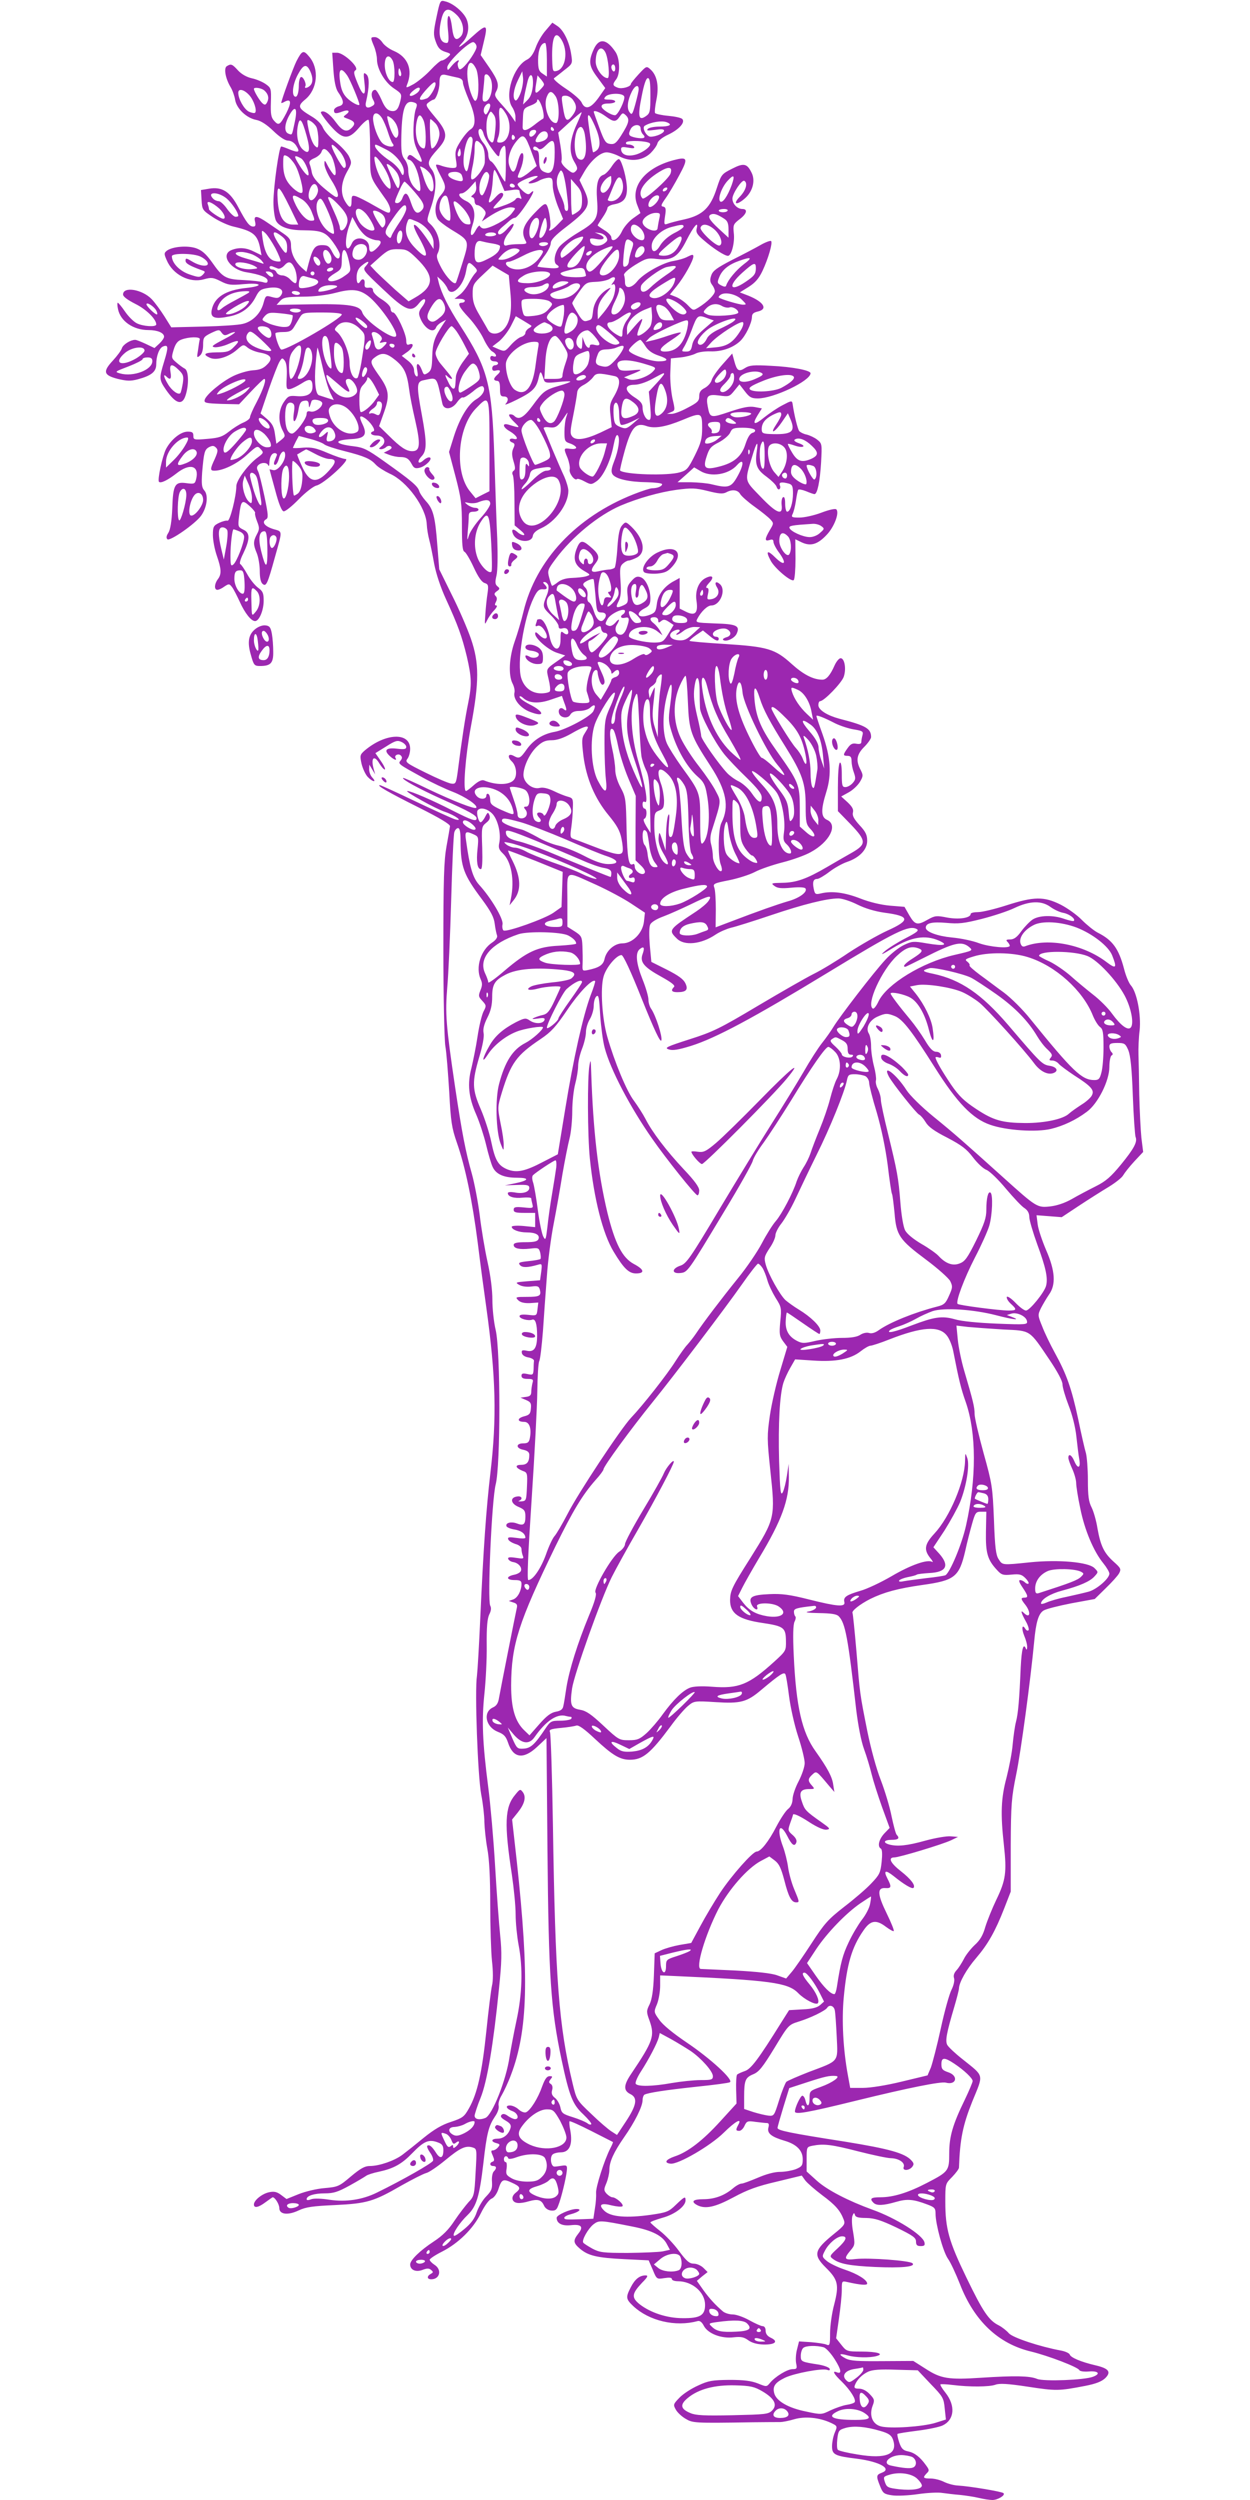<?xml version="1.0" standalone="no"?>
<!DOCTYPE svg PUBLIC "-//W3C//DTD SVG 20010904//EN"
 "http://www.w3.org/TR/2001/REC-SVG-20010904/DTD/svg10.dtd">
<svg version="1.0" xmlns="http://www.w3.org/2000/svg"
 width="640pt" height="1280pt" viewBox="0 0 640 1280"
 preserveAspectRatio="xMidYMid meet">
<g transform="translate(0,1280) scale(0.1,-0.1)"
fill="#9c27b0" stroke="none">
<path d="M2235 12713 c-16 -76 -17 -91 -4 -126 11 -31 21 -43 47 -52 32 -10
33 -11 14 -28 -10 -9 -24 -17 -31 -17 -6 0 -32 -22 -56 -48 -24 -26 -63 -58
-86 -72 -39 -21 -42 -22 -35 -4 31 76 5 142 -67 173 -24 10 -51 30 -60 45 -10
14 -26 26 -37 26 -24 0 -24 -1 -5 -47 8 -19 15 -50 15 -67 0 -49 40 -117 86
-148 40 -27 42 -29 34 -64 -11 -46 -23 -58 -52 -51 -17 5 -30 21 -45 57 -12
27 -26 50 -32 50 -18 0 -24 -26 -11 -50 10 -18 9 -24 -1 -31 -28 -18 -42 -10
-35 19 18 78 18 128 2 141 -15 13 -16 9 -10 -43 9 -73 -7 -73 -36 0 -19 47
-21 57 -9 65 20 13 -61 89 -95 89 l-25 0 6 -87 c4 -59 12 -96 23 -113 32 -46
34 -67 5 -74 -14 -4 -25 -13 -25 -21 0 -17 9 -19 43 -6 31 12 43 2 19 -15 -16
-12 -16 -13 3 -20 40 -14 47 -25 29 -45 -27 -30 -50 -22 -85 26 -30 42 -63 64
-76 51 -3 -3 14 -28 37 -56 72 -86 101 -91 159 -23 22 26 44 44 48 39 4 -4 8
-72 8 -151 1 -158 -7 -131 81 -257 14 -20 24 -45 22 -56 -3 -18 -9 -16 -78 23
-41 24 -85 46 -97 50 -20 6 -23 3 -23 -24 0 -39 -11 -39 -33 -2 -25 42 -21 95
9 150 26 46 26 48 10 82 -10 18 -40 51 -67 72 -28 21 -57 54 -65 72 -8 20 -30
42 -57 58 -72 43 -76 53 -34 88 63 52 73 157 20 219 -29 35 -36 33 -65 -23
-17 -34 -78 -201 -78 -214 0 -2 9 1 19 7 32 16 34 -5 7 -59 -32 -61 -39 -66
-62 -40 -16 17 -19 35 -17 95 2 70 1 74 -26 93 -15 11 -47 25 -71 30 -27 6
-53 21 -71 40 -30 33 -36 36 -58 22 -16 -10 -7 -62 19 -106 10 -16 21 -47 24
-67 8 -45 59 -93 108 -102 23 -4 54 -24 87 -56 33 -32 61 -50 76 -50 15 0 31
-10 41 -25 22 -34 14 -39 -31 -21 -21 9 -41 16 -45 16 -11 0 -40 -206 -40
-285 0 -38 6 -81 13 -95 16 -31 65 -49 138 -49 97 -1 116 -9 154 -61 19 -26
35 -55 35 -63 0 -31 -19 -26 -38 11 -16 32 -24 37 -53 37 -37 0 -48 -16 -69
-94 l-11 -43 -26 23 c-34 33 -53 72 -53 112 0 28 -7 39 -37 60 -21 14 -58 40
-82 56 -55 38 -74 40 -65 6 4 -18 2 -25 -9 -25 -20 0 -35 20 -77 99 -42 80
-83 106 -149 95 l-42 -7 3 -51 c3 -50 4 -52 58 -88 30 -20 78 -42 105 -48 103
-24 124 -41 138 -116 l6 -31 -37 18 c-40 21 -78 24 -116 9 -60 -23 -8 -101 76
-114 68 -11 108 -26 108 -43 0 -11 -6 -13 -22 -8 -13 4 -58 9 -101 11 -92 4
-107 13 -162 92 -31 43 -51 60 -81 71 -44 15 -119 9 -149 -12 -15 -12 -16 -16
-2 -48 31 -75 118 -120 191 -99 39 11 48 9 86 -10 37 -19 52 -21 115 -15 44 4
75 3 79 -3 3 -5 -22 -12 -61 -16 -108 -11 -166 -48 -179 -113 -8 -40 15 -49
91 -33 64 13 107 46 135 101 17 33 25 39 66 45 55 8 83 -10 62 -39 -11 -14
-19 -15 -45 -8 -32 9 -33 9 -44 -31 -14 -52 -55 -94 -105 -106 -21 -6 -113
-12 -203 -14 l-164 -4 -35 56 c-19 30 -48 70 -65 88 -49 51 -147 67 -147 24 0
-11 24 -28 63 -48 55 -27 107 -78 107 -105 0 -15 -69 -10 -100 6 -16 8 -43 35
-60 60 -17 25 -34 45 -37 45 -3 0 -3 -14 1 -32 12 -62 78 -108 156 -108 46 0
80 -14 80 -34 0 -7 -11 -23 -24 -35 l-25 -23 -44 21 c-24 11 -48 21 -55 21
-24 0 -62 -24 -68 -43 -3 -11 -24 -39 -46 -63 -53 -57 -48 -75 25 -94 47 -11
65 -12 103 -2 70 19 94 39 94 77 0 44 16 84 35 91 27 11 28 -3 6 -75 -27 -89
-27 -94 9 -147 50 -72 83 -82 100 -29 18 55 16 126 -3 137 -10 5 -29 19 -44
32 -26 22 -26 25 -14 65 9 30 20 45 39 52 39 15 97 16 95 2 -2 -6 -6 -31 -9
-55 -7 -39 -6 -42 9 -29 11 8 17 29 17 55 0 38 3 42 41 61 39 18 42 19 54 1
11 -14 17 -15 34 -7 11 6 26 11 33 11 7 -1 -18 -18 -57 -38 -59 -31 -66 -37
-45 -40 14 -1 46 6 70 17 54 24 63 19 27 -16 -22 -23 -35 -27 -87 -27 -64 -1
-75 -10 -35 -28 33 -15 94 3 138 41 32 28 33 29 55 11 12 -10 40 -21 61 -25
59 -10 71 -30 38 -62 -19 -20 -38 -27 -73 -29 -26 -2 -70 -15 -99 -29 -60 -29
-140 -96 -147 -122 -4 -16 5 -18 86 -21 l90 -2 61 65 c34 36 64 65 68 65 13 0
-5 -53 -39 -119 -19 -35 -34 -70 -34 -77 0 -8 -16 -20 -35 -28 -19 -8 -52 -29
-73 -46 -33 -26 -50 -32 -110 -37 -69 -6 -72 -5 -72 16 0 17 -6 21 -29 21 -36
0 -85 -40 -111 -89 -19 -38 -45 -159 -36 -168 9 -9 44 8 88 42 70 56 120 42
102 -29 -6 -23 -9 -25 -48 -20 -61 9 -70 -7 -74 -129 -3 -68 -10 -109 -20
-125 -10 -15 -12 -26 -5 -33 12 -12 143 79 173 121 30 42 38 105 16 129 -13
15 -15 32 -11 92 9 103 12 117 36 130 17 8 24 8 35 -3 11 -11 10 -20 -6 -57
-25 -53 -25 -61 -2 -61 44 0 116 35 166 81 52 47 54 48 70 30 17 -18 16 -20
-14 -43 -49 -35 -110 -117 -110 -147 0 -51 -33 -182 -45 -177 -7 2 -26 -3 -43
-11 -29 -14 -32 -20 -32 -63 0 -26 9 -73 20 -105 24 -69 25 -95 5 -121 -18
-24 -19 -54 -2 -54 7 0 23 7 36 17 23 15 25 15 39 -3 8 -10 25 -44 39 -74 27
-60 59 -100 79 -100 21 0 44 55 44 104 0 39 -4 49 -29 67 -16 12 -41 43 -55
69 -15 27 -31 50 -36 52 -5 2 1 26 15 53 36 75 36 107 1 123 -28 14 -28 16
-22 69 10 82 15 87 54 52 19 -17 31 -33 28 -36 -2 -3 2 -22 10 -42 13 -33 13
-41 -1 -67 -19 -36 -19 -52 0 -97 8 -20 15 -61 15 -90 0 -36 5 -59 15 -67 18
-15 25 1 62 135 40 143 41 132 -7 146 -45 14 -62 36 -38 50 13 7 12 22 -8 118
-13 60 -27 119 -33 129 -7 13 -7 22 1 30 16 16 45 15 51 0 3 -7 6 -3 6 9 1 33
12 53 28 53 8 0 13 -6 10 -12 -3 -7 -8 -21 -12 -30 -4 -11 -3 -18 4 -18 6 0
14 14 19 32 9 37 32 50 32 18 0 -34 -39 -83 -61 -77 -11 3 -19 4 -19 4 0 -1
13 -49 29 -107 18 -69 33 -106 43 -108 8 -2 43 26 78 62 36 37 75 66 90 70 37
7 178 136 149 136 -11 0 -52 14 -92 31 -58 25 -82 30 -124 27 -29 -3 -53 -3
-53 -1 0 2 7 17 15 33 l15 28 57 -15 c32 -8 65 -21 73 -28 8 -7 56 -23 105
-35 102 -26 132 -39 160 -70 11 -12 43 -32 70 -45 88 -38 187 -174 190 -260 1
-22 7 -58 13 -80 6 -22 17 -77 25 -122 10 -51 32 -119 61 -182 61 -133 81
-189 106 -292 25 -108 26 -145 7 -239 -14 -67 -32 -181 -54 -355 -8 -56 -10
-60 -33 -57 -14 2 -73 27 -131 56 -99 49 -106 54 -93 71 8 10 14 33 14 51 0
86 -125 82 -232 -8 -25 -22 -26 -26 -17 -68 6 -25 20 -55 31 -67 25 -27 49
-31 25 -5 -10 10 -17 29 -17 43 l1 24 15 -25 15 -25 -7 25 c-17 60 1 78 29 30
10 -16 22 -30 27 -30 5 0 -3 19 -19 42 l-29 42 55 34 c47 30 58 33 79 23 13
-6 24 -17 24 -25 0 -12 -10 -14 -50 -9 -55 6 -67 -9 -32 -40 20 -18 37 -23 27
-8 -8 14 15 25 27 13 8 -8 8 -15 -1 -26 -14 -17 -14 -17 115 -88 45 -25 113
-57 152 -72 64 -25 131 -70 120 -82 -8 -8 -116 34 -244 95 -70 34 -128 60
-130 58 -8 -7 78 -54 197 -108 144 -64 179 -84 179 -99 0 -18 -22 -11 -123 40
-103 53 -213 100 -231 100 -19 0 146 -92 193 -107 51 -17 97 -51 51 -38 -14 4
-104 45 -201 91 -96 46 -179 84 -184 84 -21 0 48 -39 200 -115 106 -53 159
-85 159 -95 -1 -8 -9 -55 -18 -104 -13 -72 -16 -168 -16 -525 0 -243 5 -463
10 -496 6 -33 14 -139 20 -235 8 -154 13 -185 39 -260 43 -123 79 -295 107
-513 13 -106 33 -255 44 -332 49 -353 54 -566 21 -845 -22 -189 -36 -388 -52
-745 -6 -137 -14 -270 -17 -295 -12 -74 4 -515 22 -609 9 -46 16 -109 16 -140
1 -31 7 -92 15 -136 10 -52 15 -151 15 -285 0 -113 4 -244 9 -291 6 -52 6
-102 0 -125 -5 -22 -18 -127 -29 -234 -22 -212 -46 -318 -88 -393 -25 -45 -33
-51 -93 -71 -47 -15 -87 -39 -139 -81 -40 -33 -89 -72 -109 -87 -41 -31 -119
-58 -168 -58 -25 0 -47 -12 -96 -53 -60 -51 -66 -54 -134 -60 -40 -3 -99 -17
-134 -31 l-62 -25 -28 21 c-21 16 -36 19 -60 14 -36 -7 -79 -41 -79 -63 0 -20
23 -16 60 12 19 14 35 25 36 25 12 0 34 -36 34 -55 0 -33 43 -39 100 -12 36
17 72 22 185 27 164 8 198 18 340 100 55 31 112 60 127 64 14 3 58 33 98 66
76 63 104 76 140 65 22 -7 22 -9 15 -129 -6 -115 -8 -122 -36 -151 -15 -17
-48 -59 -72 -95 -30 -46 -61 -77 -107 -107 -70 -46 -120 -95 -120 -117 0 -28
29 -41 63 -28 23 9 34 9 44 0 12 -10 12 -13 -1 -20 -22 -12 -20 -28 2 -28 44
0 56 49 17 74 -14 9 -25 21 -25 26 0 5 28 24 62 41 85 43 161 118 200 197 18
37 41 69 55 75 13 5 27 26 34 46 17 53 24 57 69 36 45 -20 49 -30 19 -53 -13
-11 -18 -23 -14 -35 8 -19 34 -22 85 -7 43 12 62 7 75 -22 6 -14 20 -24 36
-26 21 -2 29 3 37 25 15 36 40 139 44 178 3 27 0 30 -22 27 -14 -2 -32 -5 -40
-5 -20 -2 -27 53 -8 64 7 5 25 9 39 9 45 0 62 40 49 112 -5 23 -6 45 -4 47 2
3 53 -20 112 -50 59 -30 108 -55 110 -56 2 0 -4 -15 -13 -32 -30 -58 -76 -202
-73 -229 1 -15 -1 -51 -6 -79 l-8 -53 -49 -2 c-93 -3 -99 -3 -100 7 0 5 15 14
33 18 42 11 60 27 30 27 -33 0 -102 -31 -102 -45 0 -29 28 -43 73 -38 54 6 66
-8 38 -43 -28 -36 -26 -48 9 -78 43 -36 88 -46 228 -53 l123 -6 21 -48 c20
-49 21 -49 59 -43 26 4 39 3 39 -5 0 -6 14 -11 31 -11 74 0 139 -57 139 -121
0 -54 -26 -69 -115 -68 -80 0 -165 28 -221 72 -42 34 -39 54 14 110 28 28 32
37 18 37 -31 0 -55 -19 -76 -60 -27 -52 -26 -61 12 -97 81 -76 216 -108 330
-77 11 3 22 -5 32 -25 21 -39 89 -66 153 -58 37 4 52 1 74 -15 18 -13 44 -21
79 -22 60 -1 77 16 36 35 -17 8 -26 20 -26 36 0 14 -6 23 -15 23 -8 0 -39 14
-68 30 -30 17 -68 30 -85 30 -18 0 -40 7 -50 15 -40 34 -69 66 -101 110 l-33
47 27 23 28 22 -21 21 c-12 12 -34 22 -49 22 -23 0 -37 12 -76 64 -26 36 -70
82 -97 103 -27 21 -49 41 -50 44 0 4 28 14 62 24 63 17 118 59 118 89 0 23 -5
20 -50 -23 -36 -35 -46 -39 -129 -51 -122 -17 -203 -11 -236 20 -34 32 -18 43
38 28 26 -6 50 -8 54 -4 9 9 -33 46 -52 46 -6 0 -19 8 -29 18 -15 17 -15 22
-1 55 8 20 15 50 15 67 0 42 22 90 76 168 54 77 94 157 94 189 0 12 4 24 9 28
17 10 109 24 268 41 87 9 164 19 170 23 21 11 -100 122 -222 204 -68 46 -121
89 -139 115 -29 40 -29 41 -12 81 9 23 16 65 16 94 l0 53 68 -3 c495 -22 586
-34 638 -87 32 -33 90 -63 101 -53 11 12 -8 56 -42 97 -35 42 -43 60 -26 60
13 0 53 -54 79 -106 l21 -42 -20 -18 c-15 -13 -41 -20 -90 -22 l-69 -4 -38
-60 c-119 -191 -157 -242 -189 -252 -17 -6 -35 -14 -39 -18 -4 -4 -6 -39 -5
-78 l2 -70 -83 -91 c-88 -97 -166 -158 -234 -180 -46 -16 -56 -33 -21 -37 39
-5 204 91 272 158 61 60 96 79 75 41 -14 -26 -13 -31 5 -31 9 0 21 12 27 26
11 24 16 26 56 20 25 -3 51 -6 59 -6 9 0 12 -7 7 -24 -7 -29 16 -47 84 -67 61
-18 92 -50 92 -94 0 -32 -4 -38 -35 -51 -19 -7 -55 -14 -81 -14 -29 0 -70 -11
-114 -30 -38 -16 -75 -30 -83 -30 -9 0 -29 -11 -45 -25 -44 -37 -94 -55 -152
-55 -52 0 -64 -12 -31 -30 42 -22 92 -11 187 40 72 39 122 57 221 80 l128 31
18 -25 c10 -13 49 -47 86 -75 69 -51 93 -79 111 -126 8 -22 4 -29 -48 -71
-105 -85 -110 -108 -44 -174 63 -62 69 -88 43 -189 -12 -44 -21 -110 -21 -147
0 -59 -2 -65 -17 -59 -10 5 -46 10 -80 13 l-62 4 -10 -40 c-6 -21 -8 -53 -5
-71 6 -28 4 -31 -18 -31 -27 0 -91 -39 -117 -72 -16 -19 -17 -19 -61 -1 -34
13 -70 18 -145 18 -88 -1 -108 -4 -161 -29 -34 -15 -77 -43 -95 -62 -32 -33
-33 -36 -19 -61 8 -15 31 -36 50 -47 37 -22 43 -23 345 -18 66 1 129 1 140 1
11 0 43 6 70 14 57 17 131 9 189 -18 34 -16 34 -17 20 -50 -8 -19 -14 -50 -14
-70 0 -43 14 -50 130 -64 114 -15 178 -51 126 -71 -30 -11 -31 -17 -10 -69 14
-36 20 -41 61 -47 25 -4 85 -1 133 6 48 7 105 10 126 6 22 -3 62 -8 89 -10 28
-3 70 -9 95 -15 25 -6 57 -11 71 -11 27 0 68 24 57 35 -7 8 -176 36 -233 39
-22 1 -54 10 -72 19 -18 9 -48 17 -68 17 -39 0 -42 4 -20 27 14 13 13 18 -4
41 -30 42 -58 64 -92 71 -25 5 -34 14 -45 46 -7 21 -11 41 -9 43 2 3 49 10
104 17 55 7 112 19 128 27 60 29 66 101 14 167 -17 21 -28 40 -26 43 2 2 30 1
62 -3 87 -11 188 -10 219 1 21 8 62 6 167 -10 144 -22 157 -22 292 4 57 11 86
23 104 40 32 32 18 50 -52 66 -72 17 -125 39 -130 55 -3 7 -23 16 -44 20 -109
20 -248 66 -268 89 -11 13 -34 31 -51 40 -51 25 -81 69 -166 245 -90 186 -108
250 -108 388 0 92 0 92 35 127 19 20 35 41 35 48 5 146 20 218 68 338 59 144
63 126 -50 217 -37 29 -72 62 -78 73 -11 21 -4 60 36 195 13 44 24 87 24 95 1
30 38 97 88 155 60 70 98 137 144 255 l33 85 0 235 c1 214 4 247 28 365 24
115 74 488 92 680 9 99 22 143 48 159 12 8 76 24 142 37 l120 22 56 55 c31 30
62 64 69 77 11 21 9 26 -28 59 -50 45 -67 82 -83 171 -6 39 -20 87 -30 107
-15 29 -19 59 -19 140 0 57 -5 119 -10 138 -6 19 -24 98 -40 176 -34 157 -59
228 -120 339 -23 42 -52 102 -64 134 -23 56 -23 59 -6 94 10 19 28 50 41 69
36 50 32 121 -15 228 -20 47 -40 106 -43 131 l-6 47 65 -5 64 -5 89 59 c50 33
118 76 153 97 34 21 67 47 73 59 7 12 32 44 57 71 l45 48 -9 72 c-4 39 -9 139
-11 221 -1 83 -3 175 -4 205 -1 30 1 87 6 125 8 80 -14 195 -45 230 -10 11
-26 49 -35 85 -27 103 -59 147 -135 185 -19 10 -55 39 -80 64 -25 26 -74 61
-109 79 -86 43 -137 42 -277 -3 -59 -19 -125 -35 -146 -35 -21 0 -38 -4 -38
-9 0 -21 -59 -30 -120 -19 -55 11 -63 10 -99 -10 -54 -31 -66 -28 -95 21 l-25
44 -74 6 c-46 4 -105 18 -153 37 -80 31 -144 39 -200 26 -29 -7 -32 -5 -38 25
-7 35 -1 49 19 49 7 0 35 16 61 36 26 20 67 43 91 51 64 22 103 63 103 108 0
30 -8 47 -39 80 -29 32 -38 49 -34 65 4 16 -3 29 -27 52 l-33 30 38 21 c22 12
47 36 58 54 17 29 17 34 3 62 -25 47 -20 78 19 117 19 19 35 42 35 50 0 44
-26 59 -162 94 -63 17 -108 45 -108 70 0 11 4 20 9 20 20 0 110 93 121 125 14
41 4 95 -16 95 -8 0 -22 -17 -31 -37 -22 -50 -42 -73 -62 -73 -47 0 -97 26
-157 80 -86 78 -123 89 -346 103 -98 6 -178 13 -178 16 0 3 16 17 35 30 l34
23 32 -26 c32 -27 49 -33 49 -16 0 6 -7 10 -15 10 -8 0 -15 6 -15 14 0 19 52
36 73 24 24 -13 21 -35 -5 -41 -12 -4 -19 -9 -16 -13 14 -13 59 7 70 32 18 40
-1 49 -112 52 -98 4 -100 4 -89 25 19 36 51 67 71 67 46 0 78 81 43 110 -21
18 -29 6 -13 -19 16 -26 1 -54 -31 -59 -21 -3 -22 -1 -16 27 5 22 3 31 -6 31
-7 0 -2 11 11 25 28 29 20 43 -14 27 -38 -17 -58 -65 -50 -118 9 -62 -6 -79
-52 -57 l-34 17 0 78 0 79 -27 -15 c-51 -26 -85 -71 -90 -119 -5 -39 -9 -45
-39 -56 -56 -20 -76 7 -24 34 25 13 30 22 30 51 0 49 -24 101 -51 109 -18 6
-28 1 -47 -21 -20 -22 -23 -35 -19 -70 4 -37 1 -43 -20 -53 -38 -17 -43 -13
-26 20 12 24 14 50 10 104 -4 62 -3 76 12 89 10 9 23 16 30 16 6 0 25 7 41 15
50 26 37 96 -27 158 -29 27 -30 27 -48 7 -13 -15 -19 -43 -24 -114 -3 -52 -10
-98 -14 -103 -5 -4 -18 -9 -30 -9 -12 -1 -37 -5 -54 -9 -39 -9 -43 4 -13 42
23 30 17 47 -31 87 -39 33 -50 30 -68 -17 -18 -50 -8 -81 36 -108 38 -22 38
-22 13 -30 -14 -4 -46 -7 -71 -8 -31 -1 -55 -8 -73 -22 -15 -12 -29 -20 -30
-18 -2 2 -9 21 -14 41 -10 36 -8 41 32 95 85 115 220 225 333 274 90 38 199
69 286 81 77 10 97 10 161 -6 56 -14 77 -16 94 -7 31 17 60 13 72 -9 6 -10 38
-39 73 -64 35 -25 71 -54 81 -65 18 -20 18 -21 -3 -56 -26 -45 -27 -58 -1 -50
14 5 20 2 20 -9 0 -9 13 -35 30 -57 40 -56 27 -70 -21 -23 -40 40 -50 34 -24
-15 20 -40 107 -113 119 -101 5 5 9 54 9 109 l-1 100 33 -16 c45 -21 81 -11
127 38 39 40 67 114 50 131 -5 5 -35 -1 -77 -17 -37 -14 -87 -25 -112 -25 -38
0 -43 2 -35 18 5 9 13 40 17 67 4 28 9 53 12 57 2 4 20 1 40 -7 19 -8 39 -15
43 -15 15 0 28 64 34 162 5 95 5 97 -20 117 -14 11 -38 22 -54 26 -16 3 -33
12 -38 18 -8 10 -26 83 -34 140 -3 17 -7 16 -52 -8 -27 -14 -68 -42 -93 -62
-51 -42 -64 -38 -34 11 l22 35 -37 7 c-28 5 -59 -1 -128 -24 -98 -33 -101 -33
-112 25 -11 56 -1 66 58 58 50 -7 53 -6 78 25 l26 32 28 -36 c23 -30 33 -36
66 -36 81 0 270 90 270 129 0 15 -94 33 -202 38 -90 5 -111 3 -133 -11 -32
-21 -42 -15 -55 34 l-11 40 -49 -55 c-27 -30 -52 -66 -56 -80 -3 -14 -19 -32
-35 -41 -22 -11 -29 -22 -29 -43 0 -24 -8 -32 -60 -59 -33 -18 -70 -32 -83
-31 l-22 0 21 9 c21 8 21 10 7 70 -7 34 -13 94 -11 133 l3 72 50 5 c28 3 61
12 75 19 14 8 47 13 77 12 57 -2 114 17 152 52 28 26 60 92 61 124 0 16 8 23
30 28 53 12 31 49 -48 81 l-44 17 45 28 c33 21 52 42 71 82 30 64 53 144 44
153 -4 3 -29 -6 -55 -21 -26 -15 -91 -49 -145 -76 -77 -40 -98 -55 -106 -78
-8 -22 -7 -34 3 -48 8 -10 15 -25 15 -34 0 -17 -38 -55 -83 -83 -28 -17 -28
-17 -55 11 -15 16 -42 35 -59 42 l-33 13 34 42 c38 46 86 132 86 153 0 11 -5
11 -29 -1 -16 -9 -48 -18 -72 -22 -54 -8 -156 -65 -187 -105 -29 -36 -62 -39
-62 -5 0 13 -2 30 -5 38 -2 8 20 28 56 51 56 34 64 37 113 31 77 -9 108 10
151 96 36 71 63 103 52 60 -5 -19 2 -31 35 -59 48 -42 108 -81 125 -81 18 0
36 68 30 117 -4 41 -2 46 29 70 38 28 44 53 15 53 -26 0 -51 26 -51 53 0 26
49 99 61 91 19 -11 8 -49 -23 -81 -41 -42 -14 -46 30 -5 37 35 50 89 30 128
-23 47 -40 51 -100 20 -53 -27 -55 -29 -78 -99 -32 -100 -72 -139 -165 -160
-38 -8 -78 -19 -88 -23 -17 -6 -18 -3 -12 39 6 37 4 46 -9 49 -14 2 -12 9 12
43 16 22 47 75 70 118 47 87 43 96 -29 77 -148 -39 -225 -137 -185 -233 l15
-38 -38 -27 c-21 -15 -47 -45 -57 -67 -19 -41 -54 -60 -54 -30 0 8 -16 25 -35
36 -19 12 -35 23 -35 25 0 2 11 20 25 40 14 20 25 42 25 49 0 7 16 16 35 19
48 9 65 30 65 80 0 47 -25 142 -40 151 -5 3 -21 -12 -36 -34 -14 -22 -34 -43
-44 -46 -29 -9 -39 -48 -33 -129 7 -94 -2 -110 -97 -167 -39 -23 -81 -55 -95
-71 -25 -30 -34 -82 -15 -93 24 -15 6 -22 -42 -17 -29 2 -54 6 -56 7 -2 2 13
24 32 50 20 25 36 57 36 70 0 16 21 39 80 84 119 92 128 113 88 195 l-21 44
26 45 c33 56 81 97 113 97 14 0 43 -9 66 -21 56 -29 118 -22 159 17 16 16 32
38 35 50 3 13 24 30 56 45 55 26 88 63 71 80 -6 6 -38 13 -72 16 -34 3 -64 10
-67 14 -3 5 0 36 7 69 14 70 3 125 -31 155 -20 18 -21 17 -60 -25 -22 -24 -40
-46 -40 -50 0 -14 -46 -27 -67 -19 -27 10 -28 17 -8 43 21 28 19 105 -3 139
-46 69 -85 74 -112 15 -28 -62 -25 -87 20 -146 l39 -53 -35 -50 c-40 -55 -68
-63 -86 -24 -6 14 -43 46 -81 71 -38 25 -65 49 -61 53 5 4 29 22 52 41 43 33
44 34 37 79 -9 65 -39 126 -70 147 l-27 18 -34 -40 c-19 -21 -42 -61 -51 -87
-12 -33 -27 -54 -46 -63 -69 -36 -115 -182 -75 -242 10 -15 18 -38 17 -52 l0
-25 -17 25 c-9 14 -34 44 -55 67 -32 35 -37 45 -28 62 19 34 12 58 -33 124
l-45 65 14 59 c25 102 20 105 -60 33 -57 -52 -85 -68 -46 -26 30 32 37 85 17
124 -19 36 -70 77 -107 85 -25 7 -26 5 -44 -80z m106 8 c31 -32 40 -86 17
-109 -24 -24 -36 -12 -43 43 -10 86 -30 83 -22 -3 6 -56 4 -72 -6 -72 -36 0
-46 46 -26 126 14 54 37 58 80 15z m533 -123 c36 -57 23 -149 -23 -161 -19 -5
-21 -1 -23 36 -6 130 12 179 46 125z m-434 -38 c0 -18 -45 -86 -72 -108 -13
-10 -17 -10 -22 4 -3 9 -4 20 0 25 12 21 -12 7 -33 -18 -20 -25 -22 -26 -23
-8 0 26 115 136 135 129 8 -4 15 -14 15 -24z m360 -66 l0 -86 -22 15 c-19 12
-23 24 -23 70 0 51 15 87 36 87 5 0 9 -39 9 -86z m299 39 c16 -30 25 -133 12
-133 -26 0 -61 49 -61 84 0 62 27 89 49 49z m-1089 -42 c13 -25 13 -111 1
-111 -20 0 -41 46 -41 87 0 47 21 59 40 24z m427 -42 c15 -28 17 -137 3 -159
-7 -12 -12 -7 -24 20 -42 101 -23 226 21 139z m-848 -15 c14 -32 14 -57 -1
-72 -13 -13 -32 -17 -25 -4 8 12 -12 54 -23 47 -5 -3 -10 -21 -10 -40 0 -41
-9 -67 -21 -59 -17 10 -9 67 17 114 28 52 44 55 63 14z m1561 15 c0 -11 -4
-17 -10 -14 -5 3 -10 13 -10 21 0 8 5 14 10 14 6 0 10 -9 10 -21z m-1097 -19
c3 -11 1 -20 -4 -20 -5 0 -9 9 -9 20 0 11 2 20 4 20 2 0 6 -9 9 -20z m-275
-17 c15 -22 62 -134 62 -148 0 -11 -42 11 -65 35 -19 20 -29 43 -34 84 -9 64
5 75 37 29z m887 -90 c-9 -24 -21 -41 -26 -37 -16 9 -10 57 13 104 l22 45 4
-34 c2 -19 -4 -54 -13 -78z m-324 80 c20 -4 29 -12 29 -25 0 -11 14 -50 30
-88 36 -82 39 -134 10 -152 -12 -7 -35 -34 -52 -61 -26 -41 -29 -53 -24 -92 7
-43 6 -45 -18 -45 -13 0 -37 5 -52 10 -15 6 -29 9 -31 6 -3 -2 7 -26 21 -52
32 -60 32 -69 1 -106 -27 -31 -33 -84 -15 -118 5 -10 36 -34 68 -54 97 -59 96
-55 60 -171 -17 -55 -32 -101 -34 -103 -9 -12 -47 27 -73 74 -23 43 -28 61
-21 75 23 42 5 113 -37 152 -19 17 -19 18 3 84 30 87 31 161 4 196 -25 31 -19
48 32 104 53 59 51 86 -14 163 -49 59 -51 63 -33 76 10 8 22 14 25 14 12 0 30
50 30 84 0 40 8 49 38 41 14 -3 37 -9 53 -12z m169 -2 c21 -40 3 -121 -28
-121 -12 0 -14 10 -8 53 3 28 6 60 6 70 0 23 17 22 30 -2z m218 -43 c-4 -34
-12 -56 -28 -71 l-22 -22 6 40 c4 22 12 57 17 78 14 54 32 36 27 -25z m41 -14
c-28 -30 -33 -25 -24 27 l7 43 20 -23 c18 -24 18 -24 -3 -47z m561 -33 c0 -81
-2 -91 -22 -105 -38 -27 -44 -5 -23 99 12 63 23 95 32 95 10 0 13 -22 13 -89z
m-1100 59 c0 -20 -29 -68 -45 -74 -44 -16 -46 -5 -9 38 40 45 54 54 54 36z
m-96 -47 c-34 -25 -51 -14 -19 12 19 16 31 20 34 13 2 -6 -4 -17 -15 -25z
m1136 20 c0 -9 -8 -43 -17 -76 -15 -54 -18 -58 -30 -41 -15 20 -10 61 13 107
16 30 34 36 34 10z m-1918 -5 c21 -18 27 -39 16 -61 -8 -15 -12 -16 -24 -6
-14 12 -44 62 -44 74 0 10 36 5 52 -7z m-77 -24 c24 -25 42 -80 31 -91 -3 -4
-17 -1 -31 5 -25 12 -55 65 -55 97 0 23 28 18 55 -11z m1569 -6 c21 -30 22
-138 2 -138 -35 0 -65 85 -47 133 13 33 25 34 45 5z m352 -2 c6 -17 -32 -96
-47 -96 -21 0 -69 31 -69 45 0 10 11 15 35 15 19 0 35 5 35 10 0 6 -14 10 -31
10 -27 0 -30 2 -19 15 16 19 89 20 96 1z m-262 -18 c21 -30 20 -50 -5 -82 -27
-34 -36 -26 -47 47 -9 55 -8 57 14 57 13 0 30 -10 38 -22z m-154 -54 c5 -23 5
-40 0 -42 -5 -2 -26 -17 -46 -33 -40 -31 -60 -33 -58 -6 0 10 1 34 2 55 2 34
6 39 37 51 19 7 35 17 35 24 0 24 22 -11 30 -49z m-656 40 c12 -5 13 -11 5
-32 -6 -15 -11 -59 -12 -98 -1 -57 3 -80 24 -122 28 -57 25 -63 -16 -31 -22
18 -29 20 -36 8 -6 -9 -4 -15 6 -17 21 -5 45 -55 54 -113 8 -52 3 -59 -24 -32
-22 21 -35 57 -35 95 0 16 -8 40 -19 53 -15 20 -18 39 -16 123 4 144 20 185
69 166z m386 -15 c0 -6 -5 -20 -11 -31 -9 -16 -13 -18 -19 -7 -5 7 -4 21 1 31
11 20 29 24 29 7z m-1001 -85 c-15 -70 -12 -66 -33 -58 -22 9 -20 49 6 95 30
54 43 36 27 -37z m1081 44 c36 -59 17 -148 -30 -148 -17 0 -18 3 -8 31 6 17 8
57 5 90 -6 67 4 74 33 27z m-54 -82 c-7 -69 -12 -78 -32 -52 -17 24 -18 99 -3
128 11 21 12 21 26 2 11 -14 13 -35 9 -78z m417 28 c-37 -81 -41 -143 -14
-190 19 -32 20 -39 8 -51 -12 -12 -18 -10 -46 13 -19 16 -30 33 -26 41 3 9 0
44 -6 80 l-11 64 58 53 c33 30 60 53 62 51 1 -1 -10 -28 -25 -61z m147 41 c42
-31 53 -31 73 -2 14 20 16 21 32 6 20 -20 16 -38 -25 -103 -25 -39 -34 -46
-56 -43 -23 3 -30 14 -55 82 -16 43 -29 80 -29 82 0 11 31 -1 60 -22z m-1144
-10 c8 -13 22 -45 30 -71 8 -26 19 -53 25 -60 19 -23 -35 -17 -55 5 -22 24
-45 87 -46 124 0 34 24 36 46 2z m73 -32 c14 -30 14 -60 1 -68 -10 -6 -32 36
-44 88 -6 25 -5 27 13 15 11 -6 24 -23 30 -35z m139 22 c14 -31 16 -145 3
-145 -34 0 -53 80 -35 148 8 29 18 28 32 -3z m878 -30 c28 -64 31 -107 9 -125
-9 -7 -17 -11 -19 -9 -3 5 -26 158 -26 177 0 25 12 11 36 -43z m-1476 -51 c21
-75 14 -100 -20 -69 -24 22 -35 72 -25 121 9 48 21 35 45 -52z m50 46 c5 -10
10 -40 10 -66 0 -39 -2 -45 -14 -34 -16 12 -30 52 -40 108 -5 30 -4 32 14 22
11 -6 24 -19 30 -30z m610 18 c11 -12 20 -35 20 -53 0 -30 -23 -75 -39 -75 -4
0 -8 34 -9 75 -2 41 -1 75 2 75 3 0 14 -10 26 -22z m1184 6 c31 -12 15 -22
-35 -22 -28 0 -56 -5 -62 -12 -9 -9 -1 -10 36 -5 32 5 47 4 47 -4 0 -13 -41
-31 -69 -31 -21 0 -46 46 -30 56 31 19 88 28 113 18z m-134 -32 c0 -10 5 -23
12 -30 18 -18 4 -24 -36 -17 -38 8 -42 15 -26 46 14 24 50 25 50 1z m-445 -2
c3 -5 1 -10 -4 -10 -6 0 -11 5 -11 10 0 6 2 10 4 10 3 0 8 -4 11 -10z m159
-27 c15 -93 2 -147 -31 -127 -33 21 -24 164 11 164 8 0 16 -16 20 -37z m-518
1 c4 -15 23 -49 43 -76 33 -45 36 -46 39 -24 2 14 10 30 18 36 12 11 14 -1 14
-84 0 -53 -2 -96 -4 -96 -3 0 -17 22 -32 49 -14 28 -33 52 -40 55 -8 3 -14 19
-14 35 0 17 -11 42 -25 59 -25 30 -34 72 -15 72 5 0 13 -12 16 -26z m263 0
c-6 -8 -15 -14 -20 -14 -14 0 -11 28 4 33 20 7 29 -4 16 -19z m66 -8 c0 -12
-10 -23 -28 -29 -37 -12 -44 -4 -23 28 19 30 51 30 51 1z m-170 -5 c3 -5 1
-12 -5 -16 -5 -3 -10 1 -10 9 0 18 6 21 15 7z m88 -84 l25 -67 -36 -30 c-20
-17 -42 -30 -49 -30 -16 0 -16 0 2 43 17 41 20 91 5 82 -6 -3 -15 -26 -21 -51
-13 -51 -25 -56 -40 -16 -14 35 2 90 38 132 33 39 42 31 76 -63z m-303 65 c0
-23 -19 -132 -26 -152 -5 -11 -9 -9 -16 10 -15 40 8 160 32 160 5 0 10 -8 10
-18z m43 -19 c16 -18 21 -46 19 -95 -2 -30 -56 -98 -68 -85 -4 4 -2 30 4 58 7
28 12 70 12 95 0 47 8 54 33 27z m377 -42 c0 -82 -13 -114 -43 -105 -30 9 -37
22 -37 72 0 31 -4 42 -15 42 -8 0 -15 5 -15 10 0 13 13 13 27 -1 7 -7 18 -3
36 15 39 39 47 33 47 -33z m487 45 c13 -13 -42 -53 -82 -60 -39 -8 -65 5 -65
31 0 11 8 12 36 7 27 -5 35 -4 30 5 -4 6 -16 11 -27 11 -12 0 -17 4 -13 11 7
12 109 8 121 -5z m-1588 -41 c29 -33 42 -85 22 -85 -4 0 -23 27 -40 60 -36 67
-29 78 18 25z m241 8 c53 -28 95 -86 87 -121 -3 -13 -7 -11 -17 10 -7 15 -31
40 -54 55 -41 27 -75 61 -76 76 0 11 3 9 60 -20z m-288 -24 c21 -29 37 -116
19 -105 -6 4 -20 24 -31 44 -17 34 -19 35 -19 12 0 -14 15 -50 34 -80 35 -54
46 -95 24 -88 -7 2 -36 24 -64 48 -35 30 -54 55 -58 75 -3 17 -8 37 -12 46 -4
12 3 20 24 29 17 7 33 21 37 32 7 23 22 20 46 -13z m664 -6 c-11 -11 -17 4 -9
23 7 18 8 18 11 1 2 -10 1 -21 -2 -24z m-846 -46 c22 -35 47 -134 37 -143 -10
-11 -57 25 -77 59 -13 21 -20 50 -20 85 0 50 1 52 21 42 11 -6 29 -26 39 -43z
m30 33 c16 -8 40 -58 40 -82 0 -16 -20 3 -45 43 -33 52 -32 59 5 39z m413 -27
c30 -44 47 -86 47 -115 0 -17 -3 -18 -15 -8 -25 21 -53 73 -63 118 -12 52 -3
53 31 5z m83 -54 c10 -20 13 -41 9 -58 -6 -24 -9 -21 -36 38 -16 35 -29 66
-29 68 0 14 43 -23 56 -48z m168 -1 c18 -25 22 -88 6 -88 -11 0 -28 30 -40 69
-4 14 -11 34 -15 45 -7 16 -6 17 13 7 12 -6 28 -21 36 -33z m1229 3 c-11 -29
-133 -137 -143 -127 -30 30 5 86 84 135 50 31 71 28 59 -8z m-873 -35 l23 -54
38 5 c24 4 39 2 39 -5 0 -6 3 -18 7 -28 5 -12 3 -15 -6 -9 -8 4 -17 2 -21 -5
-4 -7 -25 -19 -46 -27 -79 -29 -81 -28 -45 11 24 24 32 39 25 46 -7 7 -19 0
-38 -21 -32 -35 -41 -34 -26 6 6 15 11 51 13 81 1 30 5 54 9 54 3 0 16 -24 28
-54z m340 -48 c12 -94 12 -108 0 -108 -5 0 -10 9 -10 20 0 12 -9 38 -20 60
-22 44 -25 81 -9 112 10 19 12 19 20 5 5 -9 14 -49 19 -89z m-536 76 c11 -30
7 -36 -21 -29 -57 14 -66 45 -13 45 16 0 30 -7 34 -16z m140 1 c6 -16 -24
-105 -36 -105 -16 0 -19 49 -4 84 16 38 30 46 40 21z m226 -25 c-26 -14 -30
-19 -15 -19 11 0 31 6 45 14 14 8 35 14 48 15 19 0 22 -5 22 -40 0 -22 12 -69
26 -105 l27 -66 -29 -30 c-27 -28 -52 -40 -39 -19 9 14 -3 101 -16 120 -8 12
-20 3 -64 -43 -57 -60 -68 -94 -45 -138 10 -17 7 -19 -34 -19 -24 0 -51 -3
-60 -6 -25 -10 -20 30 9 64 14 17 25 36 25 43 -1 8 -13 -1 -29 -18 -27 -32
-51 -43 -51 -23 0 6 10 18 22 28 11 9 28 24 37 32 9 8 21 15 28 15 7 0 32 30
57 68 40 60 48 85 19 56 -7 -7 -18 -3 -37 14 -14 13 -26 28 -26 33 0 11 68 42
95 43 14 0 10 -5 -15 -19z m400 -4 c0 -33 -35 -75 -50 -60 -18 18 13 72 48 83
1 1 2 -10 2 -23z m60 -32 c0 -39 -29 -74 -61 -74 -11 0 -19 4 -17 8 2 4 14 33
27 65 19 45 27 54 38 46 7 -6 13 -27 13 -45z m556 8 c-21 -57 -47 -95 -59 -83
-13 13 8 73 39 106 32 35 38 28 20 -23z m-766 -77 c0 -34 -5 -47 -22 -59 -12
-9 -25 -16 -28 -16 -3 0 -6 41 -6 92 l-1 92 28 -32 c23 -25 29 -42 29 -77z
m-856 41 c48 -56 54 -74 34 -94 -22 -22 -36 -12 -53 38 -18 56 -31 62 -45 25
-5 -14 -17 -25 -26 -25 -17 0 -16 6 14 72 9 21 20 38 23 38 4 0 27 -24 53 -54z
m299 -12 c-11 -8 -13 -13 -5 -14 6 0 12 -9 12 -20 0 -11 6 -20 13 -20 8 0 22
-9 31 -19 15 -16 16 -23 5 -42 l-12 -23 34 23 c50 33 98 53 121 49 20 -3 19
-4 -3 -32 -23 -29 -110 -76 -141 -76 -9 0 -18 6 -21 13 -2 6 -12 -4 -22 -23
-23 -43 -33 -23 -15 30 19 57 6 102 -32 120 -35 16 -49 40 -24 40 9 0 28 14
43 31 l28 31 3 -27 c2 -17 -3 -32 -15 -41z m-795 27 c4 -24 -25 -64 -39 -55
-22 13 1 89 24 81 7 -2 13 -14 15 -26z m1007 19 c3 -5 -1 -10 -9 -10 -9 0 -16
5 -16 10 0 6 4 10 9 10 6 0 13 -4 16 -10z m-1151 -111 l43 -89 -27 0 c-47 0
-72 39 -78 121 -6 92 4 86 62 -32z m1931 91 c-3 -5 -11 -10 -16 -10 -6 0 -7 5
-4 10 3 6 11 10 16 10 6 0 7 -4 4 -10z m-2255 -46 c27 -23 60 -72 60 -89 0 -3
-6 -5 -14 -5 -8 0 -27 18 -43 40 -15 22 -35 40 -43 40 -9 0 -21 5 -28 12 -37
37 24 38 68 2z m385 -4 c20 -12 39 -37 49 -60 20 -50 20 -50 -2 -50 -22 0 -53
32 -76 77 -28 57 -22 64 29 33z m748 3 c13 -47 18 -113 8 -113 -20 0 -51 40
-51 66 0 49 33 84 43 47z m1080 0 c-6 -19 -32 -43 -45 -43 -14 0 -9 28 8 44
21 22 45 21 37 -1z m-1666 -148 c6 -36 5 -37 -15 -26 -55 29 -92 136 -59 170
10 10 18 0 40 -48 15 -32 31 -76 34 -96z m32 110 c42 -45 49 -71 31 -106 -13
-23 -30 -25 -30 -4 0 9 -13 45 -30 82 -16 36 -30 67 -30 69 0 14 23 -2 59 -41z
m-616 -13 c25 -24 36 -52 20 -52 -14 0 -73 40 -73 49 0 5 -3 17 -6 25 -9 23
23 10 59 -22z m1244 6 c18 -18 35 -46 39 -61 6 -26 4 -28 -17 -25 -23 3 -47
39 -64 96 -9 31 6 28 42 -10z m-287 -7 c0 -10 -15 -41 -33 -67 -18 -27 -37
-58 -41 -68 -6 -18 -8 -18 -22 -4 -19 18 -12 34 43 111 37 50 53 59 53 28z
m-211 -20 c24 -24 54 -81 47 -88 -13 -13 -58 11 -76 40 -36 58 -15 92 29 48z
m1856 10 c-6 -11 -45 -10 -45 1 0 4 12 8 26 8 14 0 23 -4 19 -9z m-1766 -20
c19 -19 19 -55 0 -66 -6 -5 -49 67 -49 82 0 11 33 0 49 -16z m1416 -23 c-4
-18 -7 -39 -8 -45 -1 -32 -77 -2 -77 30 0 21 38 47 68 47 22 0 24 -3 17 -32z
m333 2 c17 -11 22 -24 22 -56 l0 -41 -50 46 c-51 47 -60 66 -37 74 14 5 33 -2
65 -23z m-1828 -93 c15 -9 38 -17 49 -17 26 0 27 -14 1 -40 -27 -27 -40 -25
-40 5 0 46 -69 62 -88 20 -31 -68 -43 5 -15 86 l17 48 24 -43 c13 -23 36 -50
52 -59z m880 76 c0 -30 -24 -83 -37 -83 -18 0 -17 60 3 88 16 24 34 21 34 -5z
m40 -18 c0 -31 -26 -73 -37 -61 -8 8 20 105 29 100 4 -3 8 -20 8 -39z m-667
21 c46 -19 87 -70 87 -109 l0 -32 -26 40 c-66 100 -102 115 -50 21 57 -102 47
-126 -23 -51 -41 44 -52 85 -35 129 7 19 7 19 47 2z m1147 -36 c22 -22 27 -60
7 -60 -25 0 -57 31 -57 56 0 30 22 32 50 4z m220 10 c0 -5 -22 -21 -49 -34
-30 -16 -56 -39 -70 -61 -24 -42 -47 -41 -44 1 3 35 50 79 102 92 49 13 61 14
61 2z m160 -17 c30 -28 44 -73 24 -80 -17 -6 -104 76 -97 92 8 23 40 18 73
-12z m-2250 -94 c17 -33 29 -63 26 -66 -3 -3 -16 -3 -30 1 -31 8 -51 44 -61
111 -7 49 -7 50 13 32 11 -10 34 -45 52 -78z m650 69 c0 -13 -4 -29 -9 -37
-13 -20 -24 4 -17 35 8 30 26 32 26 2z m-616 -9 c19 -15 26 -30 26 -55 0 -43
-8 -39 -48 25 -34 55 -25 67 22 30z m1096 11 c0 -5 -14 -10 -31 -10 -17 0 -28
4 -24 10 3 6 17 10 31 10 13 0 24 -4 24 -10z m564 -13 c9 -15 7 -21 -9 -33
-27 -20 -69 -14 -73 10 -4 16 0 18 32 12 41 -8 50 9 14 24 l-23 10 24 -3 c13
-1 29 -10 35 -20z m-124 -16 c-10 -20 -92 -91 -104 -91 -3 0 -6 8 -6 18 0 22
45 67 80 81 37 14 42 13 30 -8z m510 7 c0 -7 -9 -28 -20 -45 -20 -33 -51 -47
-88 -41 -17 2 -11 11 35 51 56 48 73 56 73 35z m-256 -57 c-7 -20 -13 -46 -14
-57 0 -12 -7 -25 -16 -28 -15 -6 -16 1 -11 59 8 79 12 88 36 73 16 -10 16 -15
5 -47z m-711 32 c20 -3 37 -9 37 -13 0 -25 -18 -44 -63 -66 -54 -28 -67 -23
-67 26 0 51 11 72 34 65 11 -3 38 -9 59 -12z m282 -3 c-3 -5 -15 -10 -26 -10
-10 0 -19 5 -19 10 0 6 12 10 26 10 14 0 23 -4 19 -10z m-928 -16 c10 -26 -14
-64 -41 -64 -29 0 -39 21 -26 55 11 29 57 35 67 9z m1107 -36 c-16 -46 -37
-68 -66 -68 -12 0 -16 5 -11 18 7 20 73 92 85 92 4 0 0 -19 -8 -42z m145 25
c-71 -91 -103 -122 -116 -112 -32 27 6 82 77 113 46 20 55 20 39 -1z m171 -3
c0 -19 -36 -47 -47 -36 -4 3 -1 17 5 31 14 30 42 33 42 5z m-1169 -41 c96 -93
94 -146 -8 -204 l-31 -18 -69 60 c-37 34 -81 75 -98 92 l-29 31 48 43 c42 37
54 42 95 41 41 0 51 -5 92 -45z m527 43 c15 -10 -55 -52 -88 -52 -23 0 -23 0
-4 21 29 33 68 46 92 31z m512 -30 c0 -44 -46 -101 -82 -102 -30 0 -20 32 24
87 45 55 58 58 58 15z m-1480 7 c13 -22 7 -49 -10 -49 -6 0 -15 12 -20 26 -17
43 9 62 30 23z m85 4 c4 -10 11 -35 15 -56 7 -36 5 -39 -29 -62 -36 -26 -81
-33 -81 -15 0 6 16 20 35 31 32 19 35 25 35 70 0 49 12 64 25 32z m1005 8 c0
-4 -9 -20 -21 -35 -39 -49 -105 -69 -150 -46 -23 13 -25 30 -4 30 9 0 41 14
72 30 54 29 103 39 103 21z m242 -13 c-6 -6 -15 -8 -19 -4 -4 4 -1 11 7 16 19
12 27 3 12 -12z m-1729 -1 c18 -8 39 -22 47 -32 14 -17 13 -18 -5 -11 -11 4
-46 14 -77 23 -57 16 -69 33 -22 33 14 0 39 -6 57 -13z m-264 -12 c16 -8 31
-21 34 -30 9 -23 -38 -19 -79 6 -30 18 -34 19 -34 4 0 -14 21 -26 84 -49 18
-6 18 -8 4 -23 -15 -14 -21 -14 -68 2 -50 17 -90 58 -90 93 0 17 114 16 149
-3z m611 -31 c0 -8 -4 -14 -10 -14 -12 0 -31 35 -23 44 9 8 33 -14 33 -30z
m2168 -7 c-39 -30 -81 -80 -90 -109 -3 -8 -10 -7 -26 1 -20 11 -21 14 -9 43
15 37 48 64 103 83 62 22 69 17 22 -18z m-2503 -10 c18 -11 17 -12 -16 -15
-43 -4 -93 14 -83 29 7 12 67 4 99 -14z m202 -8 c14 -27 17 -79 5 -79 -5 0
-17 9 -27 20 -10 11 -28 20 -40 20 -13 0 -25 7 -29 15 -3 8 -12 15 -21 15 -8
0 -15 5 -15 11 0 6 7 8 15 5 8 -3 21 -8 28 -11 7 -3 22 4 32 15 22 25 36 22
52 -11z m367 10 c-18 -20 -18 -21 86 -119 118 -112 146 -123 186 -72 29 36 44
20 16 -18 -18 -24 -20 -34 -11 -57 21 -55 69 -84 82 -49 3 8 16 20 29 27 l22
12 -19 -29 c-41 -62 -50 -91 -52 -159 -1 -58 -5 -72 -22 -84 -19 -12 -22 -11
-30 12 -17 43 -33 44 -25 2 5 -27 4 -36 -5 -31 -6 4 -11 18 -11 31 0 15 -12
33 -31 48 l-32 25 31 22 c30 23 34 47 6 36 -10 -4 -14 2 -14 20 0 35 -51 144
-67 144 -7 0 -13 9 -13 19 0 12 -17 30 -45 48 -25 15 -45 36 -45 45 0 12 -7
17 -22 15 -18 -2 -23 3 -21 21 3 22 -11 30 -22 12 -12 -20 -20 -9 -19 25 1 23
9 41 25 54 32 27 47 27 23 0z m560 -37 c-8 -8 -23 -31 -34 -52 -11 -21 -31
-48 -46 -59 l-27 -21 27 0 c14 0 26 -4 26 -10 0 -5 -7 -10 -15 -10 -26 0 -16
-22 36 -77 27 -29 61 -78 75 -108 14 -30 34 -60 45 -65 22 -12 26 -32 4 -24
-9 4 -15 0 -15 -10 0 -9 8 -16 20 -16 11 0 20 -4 20 -10 0 -5 -7 -10 -15 -10
-8 0 -15 -7 -15 -16 0 -11 6 -15 20 -11 24 6 26 -5 5 -23 -8 -7 -15 -16 -15
-21 0 -5 7 -9 15 -9 11 0 15 -11 15 -40 0 -33 3 -40 20 -40 23 0 26 -19 8 -39
-7 -7 19 3 57 22 83 41 101 60 113 113 9 39 11 38 27 -12 5 -14 15 -16 70 -10
36 4 65 5 65 2 0 -3 -26 -12 -57 -21 -73 -21 -82 -28 -137 -103 -45 -61 -70
-74 -93 -51 -6 6 -17 9 -24 7 -7 -2 1 -16 22 -37 35 -34 34 -34 -28 -15 -34
10 -29 -14 7 -34 36 -21 50 -47 20 -39 -23 6 -28 -11 -6 -19 12 -5 13 -11 4
-30 -8 -18 -8 -35 1 -65 10 -33 10 -43 1 -49 -7 -5 -9 -13 -5 -21 5 -7 9 -68
9 -136 l1 -123 30 -25 c17 -14 24 -24 16 -25 -8 0 -23 7 -33 17 -23 20 -33 12
-19 -16 21 -38 94 -42 99 -5 2 14 17 28 42 39 74 33 140 124 140 192 0 15 -10
48 -21 73 -12 25 -39 88 -61 140 -21 52 -41 100 -44 106 -3 6 8 9 29 6 34 -4
44 3 84 64 11 16 11 15 3 -9 -6 -16 -10 -51 -10 -78 0 -47 2 -51 30 -60 17 -6
30 -16 30 -21 0 -6 -13 -8 -30 -6 -35 5 -35 3 -14 -47 8 -21 13 -47 11 -57 -6
-20 26 -62 37 -51 3 4 21 -2 39 -12 32 -17 35 -17 60 0 34 22 73 103 88 183 8
41 15 60 22 53 13 -13 4 -76 -19 -134 -14 -36 -16 -52 -8 -65 15 -24 85 -40
177 -41 42 -1 77 -5 77 -10 0 -11 -25 -21 -51 -21 -10 0 -53 -14 -96 -31 -293
-116 -500 -337 -563 -601 -11 -46 -31 -114 -45 -153 -28 -80 -33 -171 -11
-214 8 -15 13 -37 10 -47 -8 -33 30 -80 80 -99 79 -30 75 0 -5 40 -27 14 -49
30 -49 37 0 6 8 4 19 -6 30 -27 80 -30 142 -8 l56 19 11 -32 c16 -41 15 -50
-2 -36 -16 14 -31 -1 -23 -23 9 -23 46 -26 57 -5 8 13 22 19 47 19 20 0 45 7
55 17 23 21 31 13 16 -18 -13 -27 -142 -96 -198 -106 -59 -10 -109 -42 -142
-88 -34 -48 -39 -51 -68 -35 -28 15 -34 -5 -10 -28 24 -22 30 -73 11 -95 -22
-27 -90 -28 -152 -3 -11 5 -29 -3 -52 -23 -19 -17 -37 -31 -41 -31 -17 0 -3
179 25 330 43 230 43 325 0 450 -18 52 -62 154 -98 225 l-64 130 -10 125 c-11
146 -21 184 -59 225 -15 17 -31 40 -34 52 -8 25 -41 53 -182 153 -83 59 -103
69 -153 75 -102 12 -106 32 -7 37 64 4 77 23 53 74 -20 41 -17 51 10 34 29
-19 59 -63 45 -68 -23 -7 -12 -22 17 -22 38 0 52 -34 24 -55 -15 -12 -15 -14
-2 -15 8 0 20 5 26 11 6 6 17 8 23 4 9 -6 6 -12 -11 -21 l-24 -12 28 -11 c16
-6 40 -11 55 -11 33 0 45 -8 61 -38 10 -19 18 -22 39 -17 31 7 70 47 52 53 -6
2 -20 -4 -31 -14 -27 -25 -37 -9 -11 19 28 29 28 70 2 212 -28 151 -27 171 8
178 74 15 65 25 97 -120 8 -34 49 -30 75 7 12 17 25 28 30 25 4 -3 27 11 51
30 26 23 46 32 52 26 15 -15 -1 -45 -34 -65 -42 -25 -85 -96 -115 -190 l-25
-80 33 -125 c29 -111 33 -141 33 -253 0 -96 3 -129 13 -133 7 -3 28 -38 47
-79 23 -50 41 -76 56 -81 19 -6 21 -12 15 -54 -4 -25 -9 -73 -11 -106 -4 -54
-4 -57 8 -33 7 15 23 39 37 53 13 14 18 25 11 25 -8 0 -9 5 -2 18 7 13 6 23
-1 30 -9 9 -8 15 6 25 16 11 16 15 3 25 -12 10 -13 21 -5 55 6 24 7 103 4 187
-4 80 -10 269 -15 420 -12 376 -32 451 -176 675 -59 91 -96 166 -109 220 l-7
29 21 -19 c12 -11 26 -30 31 -42 18 -48 81 9 95 87 9 50 13 53 39 28 19 -19
21 -24 9 -36z m1436 26 c0 -31 -8 -41 -54 -72 -80 -54 -91 -20 -15 48 58 52
69 56 69 24z m-1257 -124 c10 -100 -2 -160 -38 -194 -25 -24 -63 -24 -76 0 -4
8 -24 42 -43 75 -28 47 -36 71 -36 110 0 46 3 52 51 97 l51 48 42 -25 41 -24
8 -87z m847 129 c0 -5 -23 -24 -52 -43 -28 -19 -64 -48 -80 -64 -31 -30 -53
-25 -46 9 3 20 101 92 133 98 35 7 45 7 45 0z m-1755 -13 c-3 -5 -13 -10 -21
-10 -8 0 -12 5 -9 10 3 6 13 10 21 10 8 0 12 -4 9 -10z m1289 -6 c3 -9 6 -20
6 -25 0 -12 -101 -11 -120 1 -18 11 -15 14 35 27 58 15 72 15 79 -3z m-1599
-15 c12 -19 -5 -23 -22 -6 -16 16 -16 17 -1 17 9 0 20 -5 23 -11z m215 1 c0
-5 -4 -10 -10 -10 -5 0 -10 5 -10 10 0 6 5 10 10 10 6 0 10 -4 10 -10z m1205
0 c12 -19 -58 -50 -112 -50 -61 0 -67 12 -20 40 34 21 121 28 132 10z m-1212
-26 c47 -11 28 -37 -35 -47 -32 -5 -38 -3 -38 13 0 32 12 51 29 46 9 -3 28 -8
44 -12z m1535 -21 c-9 -12 -9 -15 0 -9 17 10 16 -38 -3 -78 -9 -18 -29 -48
-45 -67 l-29 -34 -1 33 c0 39 12 66 49 106 20 23 22 26 6 18 -40 -21 -72 -66
-78 -110 -6 -49 -5 -47 -32 -55 -16 -5 -26 3 -47 39 -16 25 -28 48 -28 52 0 4
16 30 35 57 34 48 38 50 86 52 28 1 60 8 72 16 25 17 35 4 15 -20z m316 5
c-14 -48 -79 -94 -115 -83 -28 9 -13 30 52 70 65 40 72 42 63 13z m-544 -4 c0
-8 -71 -36 -78 -30 -11 12 22 36 49 36 16 0 29 -2 29 -6z m-100 -13 c0 -33
-68 -60 -106 -42 -34 15 -21 31 24 31 20 0 44 5 52 10 19 12 30 13 30 1z m160
-5 c0 -8 -14 -26 -31 -40 -34 -29 -98 -36 -118 -13 -9 11 -2 16 31 27 24 7 52
18 63 26 25 18 55 18 55 0z m-1245 -5 c-13 -12 -95 -31 -95 -22 0 18 28 31 64
31 25 0 36 -4 31 -9z m1475 -59 c0 -37 -31 -82 -57 -82 -19 0 -16 25 7 70 11
22 20 47 20 56 0 13 3 14 15 4 8 -7 15 -28 15 -48z m-1316 13 c57 -43 153
-180 144 -205 -9 -27 -160 78 -173 120 -11 36 -68 45 -260 42 l-179 -3 18 20
c17 18 31 21 115 22 59 0 123 8 166 19 86 23 124 19 169 -15z m-614 14 c-8 -5
-37 -21 -65 -36 -27 -14 -58 -32 -68 -41 -23 -20 -32 -10 -16 20 22 41 70 65
134 67 23 1 27 -2 15 -10z m265 1 c3 -5 -3 -10 -14 -10 -11 0 -23 5 -26 10 -3
6 3 10 14 10 11 0 23 -4 26 -10z m2264 -35 c24 -24 24 -25 5 -25 -19 0 -114
28 -124 37 -2 2 2 9 10 14 24 16 82 2 109 -26z m-1529 -14 c17 -32 11 -55 -22
-80 -23 -19 -34 -22 -47 -14 -20 13 -16 35 12 79 25 38 42 43 57 15z m544 6
c17 -13 17 -15 -5 -40 -18 -21 -36 -29 -75 -34 -48 -5 -51 -4 -57 18 -4 13 -7
34 -7 47 0 20 4 22 63 22 36 0 71 -6 81 -13z m639 2 c33 -17 67 -51 61 -60
-10 -18 -39 -8 -71 23 -46 45 -41 63 10 37z m-2193 -24 c-24 -25 -81 -50 -102
-43 -13 5 89 67 111 67 10 1 7 -7 -9 -24z m2005 -11 c-10 -7 -22 -11 -26 -8
-16 9 -9 24 14 33 28 11 37 -7 12 -25z m-2465 -14 c6 -11 7 -20 3 -20 -10 0
-53 42 -53 52 0 14 39 -11 50 -32z m2935 16 c15 6 45 -11 45 -26 0 -15 -130
-23 -157 -11 -24 11 -25 13 -8 31 22 24 54 30 82 13 12 -7 29 -10 38 -7z
m-848 -38 c-4 -28 -10 -55 -14 -59 -10 -10 -73 29 -73 45 0 22 53 62 84 65 5
1 6 -22 3 -51z m514 42 c10 -6 26 -24 34 -40 l16 -30 -34 0 c-26 0 -36 6 -45
25 -23 50 -12 67 29 45z m-71 -100 c-12 -22 -58 -56 -66 -47 -3 2 2 22 10 42
23 54 20 55 -24 5 l-39 -45 -1 31 c0 35 36 75 90 98 l35 14 3 -38 c2 -22 -2
-48 -8 -60z m-1790 80 c0 -5 -11 -10 -24 -10 -14 0 -28 5 -31 10 -4 6 7 10 24
10 17 0 31 -4 31 -10z m-42 -24 c2 -3 0 -17 -5 -33 -9 -24 -15 -28 -44 -27
-19 1 -51 9 -73 18 -38 17 -38 17 -20 38 17 18 27 19 78 14 33 -3 61 -8 64
-10z m252 4 c0 -20 -275 -180 -309 -180 -9 0 -31 60 -31 83 0 4 18 7 40 7 31
0 43 5 55 25 8 14 22 36 30 50 15 24 20 25 115 25 61 0 100 -4 100 -10z m1200
-5 c17 -21 5 -62 -25 -81 -37 -24 -43 -14 -27 44 15 53 30 64 52 37z m280 9
c0 -3 -10 -20 -22 -36 -12 -17 -21 -43 -21 -59 0 -25 -2 -27 -21 -17 -50 26
-75 68 -40 68 8 0 32 11 52 25 36 25 52 31 52 19z m-1350 -65 c0 -15 -12 -11
-37 13 -33 31 -28 43 7 18 17 -12 30 -26 30 -31z m840 4 c3 -3 -3 -9 -13 -14
-9 -6 -17 -16 -17 -24 0 -7 -10 -17 -22 -20 -13 -4 -36 -23 -53 -42 -29 -33
-31 -34 -62 -21 l-32 14 35 27 c19 16 46 51 60 78 l25 50 37 -22 c20 -12 39
-24 42 -26z m907 36 l28 -10 -52 -45 c-38 -33 -54 -55 -59 -80 -5 -28 -11 -34
-31 -34 -24 0 -24 1 -11 23 8 12 25 49 37 81 32 86 32 86 88 65z m128 -15
c-11 -9 -44 -26 -72 -39 -33 -15 -57 -33 -64 -49 -13 -28 -35 -40 -45 -25 -9
15 27 60 66 83 65 38 156 62 115 30z m-236 -36 c-18 -80 -56 -118 -115 -118
-37 0 -26 20 34 59 29 19 50 36 48 38 -3 3 -31 -4 -63 -15 -32 -11 -71 -23
-88 -26 l-30 -7 20 21 c20 20 168 90 191 90 9 0 9 -12 3 -42z m273 -10 c-37
-60 -67 -80 -124 -86 l-53 -5 25 28 c36 40 153 115 164 105 5 -5 0 -23 -12
-42z m-1952 11 c34 -35 34 -23 10 -176 -7 -40 -16 -75 -20 -78 -19 -12 -40 28
-40 76 0 51 -33 132 -64 159 -15 12 -15 14 0 31 27 30 77 24 114 -12z m971 21
c28 -16 23 -37 -11 -45 -36 -8 -73 2 -67 18 3 10 43 36 55 37 2 0 12 -5 23
-10z m579 -4 c0 -8 -7 -17 -16 -20 -28 -11 -34 -6 -22 14 15 23 38 27 38 6z
m-256 -52 c43 -39 45 -42 24 -48 -36 -9 -120 66 -104 93 9 14 20 7 80 -45z
m-1756 34 c16 -16 15 -48 -1 -48 -16 0 -57 37 -57 50 0 14 44 12 58 -2z m960
-15 c11 -16 29 -47 41 -71 l22 -43 -33 -45 c-18 -26 -34 -59 -34 -75 -3 -53
-4 -59 -13 -59 -5 0 -17 14 -25 32 -19 37 -20 46 -4 30 7 -7 16 -12 20 -12 8
0 -2 13 -54 75 -16 18 -28 44 -28 57 0 24 68 138 82 138 4 0 15 -12 26 -27z
m-949 -96 c1 -12 -59 2 -94 22 -33 19 -43 45 -24 67 10 12 20 7 64 -33 29 -27
53 -52 54 -56z m1655 72 c33 -39 33 -53 1 -45 -14 4 -25 2 -25 -4 0 -21 -19
-9 -28 18 l-10 27 -1 -34 c-1 -29 -3 -32 -17 -21 -31 26 -3 85 43 89 6 1 23
-13 37 -30z m-1099 5 c12 -12 13 -20 5 -29 -9 -11 -7 -12 9 -8 25 6 27 0 5
-21 -23 -24 -41 -19 -47 12 -3 15 -9 35 -12 45 -9 22 17 23 40 1z m-261 -41
c15 -112 17 -135 8 -129 -35 21 -59 166 -28 166 9 0 16 -14 20 -37z m1199 -9
c28 -46 28 -47 13 -92 -9 -25 -16 -54 -16 -64 0 -15 -8 -18 -46 -18 l-47 0 5
84 c4 84 24 136 51 136 7 0 25 -21 40 -46z m52 16 c7 -21 0 -40 -15 -40 -13 0
-32 39 -25 50 10 17 33 11 40 -10z m-1040 -19 c-7 -23 -25 -29 -25 -8 0 14 21
39 28 33 2 -3 1 -14 -3 -25z m1410 -4 c14 -22 35 -37 68 -48 52 -17 52 -29 -1
-29 -46 0 -152 39 -152 56 0 12 46 54 59 54 3 -1 15 -15 26 -33z m-1555 -8
c13 -23 13 -129 1 -129 -22 0 -41 47 -41 102 0 47 3 56 15 52 9 -4 20 -15 25
-25z m1005 -1 c-3 -18 -10 -64 -15 -103 -16 -104 -53 -145 -104 -111 -23 15
-46 79 -46 130 0 49 81 115 143 116 26 0 28 -2 22 -32z m-735 12 c0 -5 -4 -10
-9 -10 -6 0 -13 5 -16 10 -3 6 1 10 9 10 9 0 16 -4 16 -10z m-482 -52 c-11
-59 -35 -118 -49 -118 -5 0 -9 26 -9 59 0 44 5 65 21 85 34 44 48 34 37 -26z
m1645 22 c-10 -17 -30 -42 -45 -56 -21 -21 -32 -25 -57 -19 -33 7 -37 18 -21
59 7 20 17 26 42 27 18 0 42 4 53 9 40 17 47 12 28 -20z m-2443 5 c0 -8 -20
-26 -43 -40 -78 -45 -119 -24 -56 29 35 29 99 37 99 11z m856 -10 c13 -54 -25
-135 -63 -135 -11 0 -11 5 1 28 7 15 17 47 21 72 4 25 9 48 12 53 9 15 23 6
29 -18z m55 -72 c12 -54 30 -114 40 -135 l18 -36 -32 10 c-18 6 -37 12 -43 14
-18 4 -26 68 -18 159 4 47 8 85 10 85 1 0 13 -44 25 -97z m1360 14 c-12 -32
-58 -64 -72 -50 -5 5 -7 28 -3 51 5 35 11 43 43 55 35 14 36 14 39 -7 2 -12
-2 -34 -7 -49z m-985 18 c44 -37 58 -66 69 -150 3 -27 17 -98 31 -158 28 -123
25 -157 -15 -157 -31 0 -60 19 -123 82 l-47 46 26 73 c30 86 25 115 -32 194
-41 59 -42 67 -12 88 34 24 56 20 103 -18z m-1246 -4 c0 -45 -98 -82 -165 -63
-29 8 -28 9 43 36 39 15 72 32 72 37 0 5 11 9 25 9 18 0 25 -5 25 -19z m688
-81 c-3 -60 -2 -65 17 -62 11 2 37 15 58 28 43 28 57 25 57 -16 0 -37 -27 -53
-83 -48 -37 3 -43 0 -64 -31 -27 -40 -30 -98 -7 -143 16 -31 16 -32 -7 -51
l-24 -19 -7 48 c-5 39 -14 55 -40 78 l-34 29 41 121 c23 66 48 131 56 144 13
21 15 21 27 5 9 -12 12 -41 10 -83z m1845 63 c46 -14 48 -16 31 -34 -26 -29
-95 -52 -124 -41 l-25 10 25 10 c75 30 77 32 16 26 -43 -4 -61 -2 -67 8 -31
48 31 57 144 21z m-874 -6 c6 -8 13 -27 16 -43 5 -26 1 -32 -42 -61 -27 -18
-52 -33 -56 -33 -20 0 -5 69 24 108 33 45 41 49 58 29z m-1522 -23 c22 -22 24
-31 19 -66 -4 -23 -9 -45 -12 -50 -9 -13 -44 11 -64 45 -22 36 -26 57 -8 39
20 -20 27 -13 21 23 -7 43 7 46 44 9z m963 4 c0 -17 -18 -44 -24 -37 -8 7 5
49 15 49 5 0 9 -6 9 -12z m1824 -49 c-18 -20 -44 -26 -44 -9 0 6 12 23 27 38
24 24 28 25 31 9 2 -10 -4 -27 -14 -38z m196 31 c11 -7 4 -14 -33 -30 -49 -22
-90 -19 -81 5 11 27 85 43 114 25z m-752 -16 c30 -6 29 -45 -3 -101 -23 -38
-25 -50 -19 -102 l6 -58 -58 -28 c-78 -36 -125 -42 -144 -20 -12 14 -11 29 5
108 10 51 19 103 20 116 1 16 12 29 33 40 18 9 39 27 48 39 16 23 27 24 112 6z
m252 11 c0 -3 -17 -24 -39 -48 l-39 -42 7 -72 c5 -56 4 -73 -6 -73 -16 0 -33
32 -33 64 0 19 -10 32 -40 51 -54 34 -55 65 -2 65 22 0 59 12 92 30 61 33 60
32 60 25z m358 -27 c-3 -36 -51 -79 -68 -62 -7 7 0 20 20 39 16 16 30 35 30
42 0 7 5 13 11 13 6 0 9 -14 7 -32z m-2027 -24 c52 -46 69 -52 50 -16 -15 28
-14 42 4 42 19 0 48 -44 43 -66 -2 -10 -15 -21 -30 -26 -33 -11 -73 6 -99 42
-18 26 -34 70 -25 70 3 0 28 -21 57 -46z m1269 37 c0 -12 -39 -25 -48 -16 -7
7 17 25 36 25 6 0 12 -4 12 -9z m1064 0 c7 -11 -19 -33 -64 -57 -40 -20 -143
-25 -160 -8 -9 9 8 20 62 42 71 30 151 42 162 23z m-2143 -52 l20 -40 -21 -29
c-21 -30 -58 -60 -72 -60 -5 0 -8 27 -8 60 0 47 4 64 20 80 11 11 20 25 20 31
0 19 20 -2 41 -42z m-666 31 c-7 -12 -87 -54 -125 -65 -23 -7 -24 -7 -10 10
27 32 152 83 135 55z m2153 -55 c15 -46 8 -86 -19 -111 -35 -31 -44 -6 -29 81
14 83 27 91 48 30z m-2144 4 c-21 -23 -73 -49 -100 -49 -9 0 12 16 47 35 76
41 78 41 53 14z m1046 -10 c19 -45 -3 -62 -25 -20 -15 30 -13 51 4 51 5 0 14
-14 21 -31z m580 -9 c0 -27 -38 -126 -54 -139 -20 -17 -41 -4 -60 35 -16 34
-16 36 4 62 22 28 75 62 97 62 7 0 13 -9 13 -20z m-1240 -45 c0 -21 -38 -48
-60 -42 -14 4 -20 0 -20 -12 0 -25 -57 -101 -75 -101 -22 0 -35 33 -35 87 0
56 11 78 35 70 13 -6 15 -15 9 -54 -8 -63 13 -46 24 18 6 35 12 45 30 47 17 3
22 -2 23 -20 1 -21 3 -18 14 18 5 15 55 5 55 -11z m1594 4 c33 -26 33 -52 1
-67 -59 -27 -73 -14 -59 57 8 36 21 39 58 10z m-1290 -28 c-10 -39 -13 -42
-33 -31 -10 5 -21 6 -25 3 -3 -3 -6 -2 -6 3 0 5 9 15 20 22 11 7 20 19 20 27
0 9 6 12 15 9 10 -4 13 -14 9 -33z m552 -194 l0 -232 -36 -18 -35 -18 -26 32
c-83 96 -68 327 26 426 71 74 71 74 71 -190z m664 163 c0 -27 4 -52 10 -55 5
-3 29 4 52 15 l43 21 -35 -30 c-32 -27 -37 -28 -65 -17 -26 11 -30 18 -33 55
-2 24 -1 50 2 58 11 28 26 1 26 -47z m-1382 20 c39 -38 60 -98 41 -111 -44
-28 -118 13 -139 77 -9 27 -9 38 0 49 21 25 66 18 98 -15z m2058 -19 c-8 -12
-70 -23 -90 -15 -33 13 -14 24 40 24 30 0 53 -4 50 -9z m154 -4 c0 -7 -12 -30
-26 -51 -15 -22 -21 -37 -13 -34 8 3 27 24 43 48 l30 44 13 -30 c28 -66 8 -81
-109 -76 -33 2 -38 5 -38 25 0 30 17 52 55 72 37 18 45 19 45 2z m-405 -68 c0
-55 -6 -77 -37 -140 -34 -68 -41 -77 -76 -87 -62 -19 -286 -12 -307 9 -2 2 9
49 24 103 33 117 56 144 110 125 41 -15 99 -5 186 31 96 40 100 38 100 -41z
m-2233 34 c26 -23 24 -47 -2 -33 -25 13 -46 50 -29 50 7 0 21 -7 31 -17z m318
3 c0 -15 -45 -27 -67 -19 -7 3 -13 11 -13 19 0 10 12 14 40 14 27 0 40 -4 40
-14z m1085 4 c3 -5 1 -10 -4 -10 -6 0 -11 5 -11 10 0 6 2 10 4 10 3 0 8 -4 11
-10z m991 -5 c16 -12 17 -14 2 -15 -25 0 -49 11 -42 21 7 13 17 11 40 -6z
m-985 -63 c20 -37 39 -81 43 -97 6 -28 3 -33 -29 -48 -20 -9 -40 -17 -45 -17
-10 0 -70 151 -70 176 0 23 29 54 49 54 9 0 31 -28 52 -68z m916 31 c-2 -21
-8 -29 -26 -31 -13 -2 -21 1 -17 6 3 5 -1 15 -9 22 -20 17 -9 30 25 30 25 0
29 -3 27 -27z m-2077 -8 c10 -12 9 -16 -4 -21 -22 -8 -46 2 -46 21 0 19 34 20
50 0z m105 -26 c7 -22 -7 -39 -34 -39 -9 0 -11 8 -6 27 6 27 6 27 -14 9 -30
-27 -39 -11 -11 19 26 28 54 21 65 -16z m-455 21 c0 -5 -24 -36 -52 -68 -39
-44 -55 -56 -61 -46 -12 22 19 82 55 104 36 22 58 26 58 10z m2605 -1 c4 -6
-2 -13 -12 -15 -13 -4 -25 -23 -37 -60 -20 -62 -59 -95 -138 -114 -68 -17 -80
-7 -60 53 13 41 22 52 62 72 25 13 51 35 58 49 10 23 17 26 66 26 30 0 58 -5
61 -11z m-2511 -21 c13 -13 27 -33 31 -45 5 -20 3 -23 -19 -23 -27 0 -66 41
-66 71 0 26 24 24 54 -3z m2317 -29 c-20 -17 -61 -27 -61 -15 0 20 16 31 48
33 l37 2 -24 -20z m-2722 -28 c-12 -22 -39 -57 -61 -78 l-38 -37 0 30 c0 53
61 123 108 124 9 0 7 -12 -9 -39z m341 20 c0 -27 -45 -77 -80 -90 -17 -5 -30
-8 -30 -5 0 16 34 65 60 88 37 31 50 33 50 7z m2867 -24 c35 -33 34 -49 -3
-66 -48 -21 -71 -14 -98 31 -14 23 -24 44 -22 45 1 2 17 -2 34 -8 43 -15 65
-4 24 11 -22 8 -30 15 -22 20 20 12 53 0 87 -33z m-1112 23 c-3 -5 -11 -10
-16 -10 -6 0 -7 5 -4 10 3 6 11 10 16 10 6 0 7 -4 4 -10z m870 -74 c0 -58 -3
-72 -12 -64 -13 11 -18 94 -7 122 13 33 19 14 19 -58z m-820 14 c-12 -45 -50
-120 -61 -120 -19 0 -63 33 -67 52 -14 52 47 117 110 118 l31 0 -13 -50z m779
5 c-9 -65 1 -90 51 -126 24 -18 47 -40 51 -51 3 -10 9 -16 14 -13 5 3 7 12 3
20 -6 16 8 19 45 9 18 -5 22 -13 22 -50 0 -48 -14 -94 -30 -94 -5 0 -10 18
-10 41 0 26 -4 38 -11 33 -6 -3 -9 -22 -7 -40 7 -56 -26 -43 -109 44 -83 86
-81 75 -42 204 23 78 33 88 23 23z m141 25 c22 -24 17 -83 -11 -125 l-18 -27
-22 25 c-24 28 -39 94 -29 127 8 26 56 27 80 0z m-3010 -20 c11 -18 -14 -46
-54 -62 -48 -19 -52 -9 -15 39 24 32 57 43 69 23z m611 -15 c26 -14 57 -25 70
-25 37 0 37 -17 -1 -59 -64 -71 -102 -64 -141 26 -14 31 -24 56 -22 57 2 0 12
6 23 13 11 6 21 12 22 12 1 1 23 -10 49 -24z m2221 3 c-3 -8 -6 -5 -6 6 -1 11
2 17 5 13 3 -3 4 -12 1 -19z m-1129 -49 c2 -19 1 -21 -7 -9 -8 11 -11 5 -11
-26 0 -28 -5 -44 -15 -48 -12 -4 -15 5 -15 48 0 29 3 55 6 58 13 14 39 -1 42
-23z m-1178 -16 c18 -23 21 -37 17 -77 -3 -32 -11 -54 -22 -63 -10 -7 -19 -12
-20 -10 -8 10 -13 177 -6 177 5 0 19 -12 31 -27z m2249 -46 c-34 -63 -48 -68
-134 -47 -22 6 -71 10 -108 11 l-68 0 43 38 42 38 31 -18 c54 -34 146 -19 189
30 34 38 37 7 5 -52z m-2299 -5 c0 -63 -19 -130 -31 -111 -12 19 -11 126 2
150 16 30 29 13 29 -39z m2620 38 c20 -20 35 -61 28 -78 -1 -5 -20 1 -40 14
-26 17 -38 32 -38 47 0 41 19 48 50 17z m64 14 c18 -7 22 -59 6 -69 -7 -4 -40
53 -40 71 0 6 16 5 34 -2z m-1344 -14 c0 -5 -10 -10 -23 -10 -14 0 -41 -19
-72 -50 -27 -27 -51 -47 -54 -45 -2 3 5 15 17 28 12 12 23 34 25 47 3 19 12
26 38 31 54 10 69 10 69 -1z m-1512 -32 c9 -12 13 -27 28 -126 9 -55 -13 -28
-36 44 -11 37 -20 72 -20 80 0 17 14 18 28 2z m2722 -3 c0 -8 -4 -15 -9 -15
-13 0 -22 16 -14 24 11 11 23 6 23 -9z m-2740 -114 c0 -28 -2 -32 -14 -21 -22
18 -39 77 -31 108 l8 27 18 -40 c10 -22 19 -55 19 -74z m1570 90 c57 -108
-120 -304 -185 -205 -40 62 -11 138 74 195 52 34 96 38 111 10z m-1906 -77
c-1 -41 -29 -136 -37 -128 -11 11 -8 123 4 145 15 28 34 18 33 -17z m86 -24
c0 -27 -39 -80 -60 -80 -24 0 -5 93 23 112 19 12 37 -4 37 -32z m1470 -19 c0
-11 -22 -44 -49 -73 -27 -30 -54 -70 -60 -89 -9 -31 -10 -29 -6 21 3 30 5 65
5 78 0 17 6 22 25 22 14 0 25 5 25 10 0 6 -8 10 -18 10 -10 0 -27 7 -38 15
-18 15 -18 15 6 10 14 -3 37 -2 50 4 40 16 60 13 60 -8z m5 -202 c4 -77 5
-143 1 -146 -13 -13 -55 29 -71 71 -22 58 -16 130 14 180 40 64 48 50 56 -105z
m1689 88 c18 -13 18 -15 -5 -35 -13 -13 -36 -22 -53 -22 -35 0 -98 29 -104 47
-3 11 11 14 119 21 14 1 33 -4 43 -11z m-3040 -23 c3 -9 1 -46 -6 -83 l-12
-66 -12 50 c-19 79 -18 115 5 115 10 0 22 -7 25 -16z m2065 -10 c22 -27 44
-92 36 -104 -9 -15 -57 -21 -71 -9 -15 12 -18 56 -8 108 8 38 16 39 43 5z
m-2005 6 c16 -6 26 -17 26 -29 0 -30 -38 -127 -55 -141 -13 -11 -15 -4 -15 46
0 56 9 134 16 134 1 0 14 -4 28 -10z m145 -92 c1 -103 -8 -105 -32 -9 -16 67
-10 101 17 101 10 0 14 -23 15 -92z m2665 66 c17 -17 21 -70 7 -92 -12 -19
-51 33 -51 68 0 42 17 52 44 24z m-2620 -3 c9 -14 -12 -63 -24 -56 -11 7 -14
48 -3 58 9 10 21 9 27 -2z m1607 -82 c21 -21 22 -50 2 -57 -7 -2 -13 3 -13 12
0 9 -4 16 -10 16 -5 0 -10 -8 -10 -17 0 -16 -1 -16 -16 -2 -10 11 -13 24 -8
42 7 32 27 34 55 6z m-1769 -149 c2 -42 -1 -60 -9 -60 -19 0 -43 42 -43 76 0
35 6 44 31 44 14 0 18 -11 21 -60z m1866 17 c15 -42 15 -67 1 -67 -8 0 -7 -5
2 -16 11 -14 10 -15 -7 -12 -13 2 -20 -3 -22 -19 -5 -37 -19 -26 -26 21 -6 39
-3 72 10 114 7 23 30 12 42 -21z m-69 -89 c6 -80 7 -83 31 -84 25 0 29 -18 10
-38 -16 -16 -36 2 -49 43 -7 23 -18 44 -25 47 -7 3 -11 16 -8 33 2 17 -2 34
-12 43 -12 12 -13 18 -3 26 15 11 41 21 46 16 2 -2 6 -41 10 -86z m-242 56 c3
-10 1 -31 -6 -48 -25 -61 -24 -64 18 -105 23 -22 41 -48 41 -57 0 -12 6 -15
21 -11 12 3 22 0 26 -9 8 -21 -4 -29 -22 -14 -13 11 -15 7 -15 -34 0 -70 -42
-59 -56 15 -10 48 -32 89 -49 89 -8 0 -15 -2 -15 -4 0 -2 -3 -12 -6 -20 -4
-12 -2 -15 9 -10 9 3 21 -4 31 -18 31 -44 13 -65 -24 -28 -15 15 -20 16 -20 5
0 -24 66 -82 111 -97 l43 -14 -28 -20 c-74 -52 -70 -45 -57 -102 7 -28 10 -56
6 -62 -3 -5 -23 -10 -44 -10 -48 0 -86 28 -102 77 -24 74 12 308 64 413 17 35
27 44 45 43 24 -3 28 7 10 25 -9 9 -9 12 0 12 7 0 15 -7 19 -16z m120 -16 c24
-22 32 -68 11 -68 -9 0 -36 17 -87 56 -2 2 -1 10 2 19 9 22 47 19 74 -7z m329
-13 c-4 -22 -3 -35 4 -35 5 0 10 10 10 23 0 12 4 28 9 36 7 11 13 7 25 -17 19
-36 14 -54 -19 -72 -30 -16 -43 -7 -51 35 -7 39 0 65 17 65 7 0 9 -12 5 -35z
m-91 -24 c-6 -21 -55 -69 -55 -54 0 6 7 16 15 23 8 7 17 28 21 47 5 29 9 32
16 19 5 -9 7 -25 3 -35z m-1851 23 c22 -21 20 -77 -4 -105 -22 -27 -21 -28
-23 59 -2 65 2 72 27 46z m1680 -7 c6 -9 7 -19 3 -23 -9 -9 -37 15 -37 33 0
18 20 12 34 -10z m444 -14 c-27 -63 -65 -85 -54 -31 8 39 23 58 47 58 16 0 17
-3 7 -27z m162 12 c0 -8 -4 -15 -10 -15 -5 0 -7 7 -4 15 4 8 8 15 10 15 2 0 4
-7 4 -15z m-756 -47 c4 -24 10 -54 13 -68 l6 -25 -32 29 c-33 31 -41 72 -19
94 20 20 25 14 32 -30z m-1574 12 c0 -5 -5 -10 -11 -10 -5 0 -7 5 -4 10 3 6 8
10 11 10 2 0 4 -4 4 -10z m1628 -12 c20 -20 13 -98 -9 -98 -4 0 -11 17 -14 38
-4 20 -9 45 -12 55 -5 20 17 23 35 5z m562 -15 c0 -23 -29 -53 -52 -53 -25 0
-23 9 9 42 31 32 43 35 43 11z m-480 -52 c-21 -70 -27 -81 -45 -81 -10 0 -12
10 -8 38 9 61 30 102 52 102 19 0 19 -1 1 -59z m220 20 c0 -6 -4 -13 -10 -16
-18 -11 -11 -23 10 -18 23 6 25 -6 8 -54 -8 -21 -19 -33 -30 -33 -24 0 -34 28
-20 51 18 29 13 36 -7 11 -12 -13 -25 -20 -35 -16 -19 7 -19 9 -5 35 15 28 89
61 89 40z m-160 -58 c0 -13 -10 -29 -25 -39 -32 -21 -47 -11 -35 21 35 88 30
82 46 61 8 -11 14 -30 14 -43z m225 33 c25 -27 23 -36 -7 -36 -15 0 -38 34
-38 56 0 12 26 1 45 -20z m253 -18 c3 -14 -4 -18 -32 -18 -36 0 -52 12 -41 31
11 17 69 6 73 -13z m-148 -4 c0 -13 3 -14 15 -4 12 10 20 9 40 -4 l24 -16 -27
-45 c-25 -41 -30 -44 -70 -45 -54 0 -132 19 -132 33 0 47 96 64 145 25 l27
-21 -13 24 c-8 13 -22 30 -31 37 -24 18 -23 32 2 32 12 0 20 -7 20 -16z m-274
-64 c8 0 14 -6 14 -12 -1 -16 -66 -88 -80 -88 -15 0 -25 53 -12 58 7 2 22 12
34 23 l23 20 -25 -12 c-14 -6 -37 -21 -52 -31 -16 -11 -28 -15 -28 -11 0 15
23 39 65 67 39 25 40 26 43 6 2 -11 10 -20 18 -20z m451 -6 c-32 -29 -44 -35
-75 -32 -43 4 -55 30 -22 48 25 13 42 4 20 -10 -8 -6 -10 -10 -5 -10 6 0 21 9
35 20 14 11 39 20 55 20 l30 -1 -38 -35z m-396 -58 c-25 -40 -66 -71 -81 -61
-13 8 6 41 49 87 19 20 28 24 38 16 11 -9 10 -17 -6 -42z m-196 0 c8 -19 24
-41 35 -49 23 -16 17 -27 -14 -27 -33 0 -43 12 -50 63 -9 57 8 64 29 13z m370
-16 c16 -13 16 -15 -1 -27 -11 -8 -20 -9 -24 -3 -3 5 -27 -5 -54 -22 -70 -46
-137 -40 -121 12 12 38 63 62 127 57 31 -2 64 -9 73 -17z m87 4 c-33 -14 -57
-11 -47 7 4 5 23 9 43 8 l37 -1 -33 -14z m369 -51 c-5 -10 -15 -46 -21 -81 -9
-42 -16 -59 -21 -50 -14 22 -10 102 7 126 19 27 50 31 35 5z m-853 -30 c6 -19
-35 -16 -42 3 -4 11 0 15 16 12 12 -2 23 -9 26 -15z m182 -13 c11 -11 20 -25
20 -32 0 -9 3 -9 12 0 17 17 28 15 28 -4 0 -9 -9 -18 -20 -21 -11 -3 -20 -10
-20 -15 0 -5 -12 -30 -27 -55 l-27 -46 -23 27 c-23 27 -30 76 -17 110 8 20 24
21 24 2 0 -8 5 -27 10 -42 8 -19 14 -24 21 -17 8 8 5 25 -10 58 -12 26 -21 49
-21 51 0 12 33 1 50 -16z m224 -41 c-28 -31 -36 -22 -12 16 16 24 24 30 26 19
2 -9 -4 -24 -14 -35z m-450 32 c4 -5 0 -11 -6 -14 -19 -6 -49 4 -42 14 7 12
41 12 48 0z m143 -5 c-17 -42 -27 -99 -23 -116 4 -11 9 -29 12 -40 5 -18 1
-20 -33 -20 -21 0 -43 4 -49 8 -12 8 -34 130 -27 148 7 18 45 33 87 33 29 1
37 -2 33 -13z m658 -38 c10 -84 25 -156 46 -216 10 -30 17 -57 15 -59 -7 -7
-53 79 -70 130 -17 51 -22 197 -7 197 5 0 12 -24 16 -52z m245 7 c0 -14 -4
-25 -10 -25 -5 0 -10 11 -10 25 0 14 5 25 10 25 6 0 10 -11 10 -25z m-1052
-12 c2 -8 -5 -13 -17 -13 -12 0 -21 6 -21 16 0 18 31 15 38 -3z m503 -62 c-6
-38 -11 -109 -12 -158 l-1 -88 -15 50 c-13 40 -14 66 -7 128 5 42 8 77 6 77
-1 0 -8 -12 -14 -27 l-12 -28 -4 25 c-3 17 2 29 17 38 12 8 21 20 21 26 0 14
21 38 28 32 2 -3 -1 -36 -7 -75z m141 -65 c6 -150 14 -172 117 -330 80 -123
96 -207 55 -288 -17 -32 -19 -174 -4 -214 6 -15 8 -30 4 -33 -11 -12 -44 42
-44 73 0 17 -4 45 -9 63 -6 22 -5 45 5 75 47 148 47 144 20 195 -13 27 -52 84
-86 128 -35 44 -77 109 -94 145 -40 84 -42 185 -6 268 12 28 26 52 30 52 4 0
9 -60 12 -134z m60 62 c0 -35 1 -76 2 -93 1 -35 72 -170 123 -235 20 -25 71
-79 115 -121 58 -57 78 -83 78 -102 0 -35 -18 -27 -52 23 -15 22 -44 48 -65
59 -21 10 -48 30 -60 43 -45 48 -133 174 -133 190 0 9 -9 56 -21 104 -15 64
-19 103 -14 141 9 72 25 67 27 -9z m38 20 c27 -107 55 -171 115 -270 35 -60
61 -108 56 -108 -4 0 -28 20 -53 44 -74 74 -127 192 -143 324 -8 64 9 71 25
10z m465 31 c4 -6 5 -12 2 -15 -7 -7 -37 7 -37 17 0 13 27 11 35 -2z m-654
-131 c-10 -75 -9 -85 14 -155 30 -87 77 -165 128 -210 29 -25 38 -42 46 -89
20 -106 10 -226 -22 -252 -9 -8 -12 17 -12 116 0 145 0 145 -96 277 -32 45
-66 99 -75 120 -23 55 -22 155 1 245 24 91 32 64 16 -52z m371 65 c6 -62 121
-300 177 -367 23 -27 39 -51 36 -54 -2 -3 -27 16 -54 41 -28 26 -55 47 -61 47
-6 0 -36 51 -66 113 -56 115 -75 193 -60 252 10 38 23 23 28 -32z m-912 27 c0
-15 -7 -20 -25 -20 -27 0 -32 9 -13 28 18 18 38 14 38 -8z m285 -61 c-13 -30
-25 -68 -25 -86 0 -17 -4 -35 -10 -38 -16 -10 -12 27 9 86 25 73 45 113 48
102 2 -5 -8 -34 -22 -64z m715 6 c18 -58 52 -122 130 -246 88 -141 105 -189
105 -306 0 -82 3 -95 24 -117 37 -39 21 -54 -20 -18 l-34 30 0 99 c0 115 -7
131 -117 286 -80 112 -107 173 -115 266 -6 72 5 75 27 6z m195 43 c32 -14 61
-61 70 -113 l8 -40 -32 30 c-35 33 -65 77 -76 113 -7 25 -5 26 30 10z m-860
-69 c-24 -105 -20 -161 25 -294 47 -140 51 -177 9 -86 -47 102 -69 180 -76
262 -5 68 -3 82 21 134 14 32 29 56 31 53 3 -3 -1 -34 -10 -69z m-102 -21
c-26 -58 -28 -73 -28 -183 0 -66 3 -148 7 -183 9 -77 -4 -79 -42 -7 -33 65
-41 208 -15 285 19 56 97 180 103 162 2 -6 -9 -40 -25 -74z m161 -249 c3 -19
14 -51 23 -70 14 -27 19 -64 21 -179 l3 -145 -22 35 c-13 22 -17 36 -10 38 14
5 15 52 1 52 -5 0 -10 9 -10 21 0 13 4 18 12 13 18 -11 3 83 -34 209 -37 129
-45 264 -18 327 14 34 15 30 22 -115 3 -82 9 -166 12 -186z m44 224 c1 -76 17
-129 67 -220 40 -73 32 -82 -18 -20 -44 54 -64 93 -77 153 -14 59 -4 154 15
154 9 0 13 -19 13 -67z m679 -13 c69 -66 94 -106 112 -180 17 -69 11 -97 -10
-42 -6 15 -21 38 -34 52 -24 25 -125 189 -125 203 0 15 17 6 57 -33z m270 -44
c27 -13 70 -27 97 -31 42 -7 47 -10 42 -29 -3 -11 -6 -27 -6 -35 0 -9 -8 -12
-25 -9 -20 4 -30 -1 -45 -22 -25 -35 -25 -40 0 -40 15 0 20 -7 20 -27 0 -15 5
-41 12 -59 10 -29 9 -36 -7 -54 -10 -11 -26 -20 -37 -20 -16 0 -18 9 -18 66 0
41 -4 63 -10 59 -6 -4 -10 -57 -10 -127 l0 -121 66 -68 c80 -84 81 -101 7
-144 -29 -16 -87 -50 -130 -75 -103 -60 -156 -79 -228 -80 -56 -1 -59 -2 -40
-16 16 -12 35 -14 87 -9 41 4 69 2 72 -4 12 -18 -32 -50 -91 -66 -54 -16 -141
-46 -303 -108 l-66 -25 1 91 c0 51 -3 101 -8 113 -7 19 -2 22 75 37 45 9 105
28 132 42 28 15 93 37 144 50 51 13 115 36 143 52 96 52 141 139 84 165 -32
14 -33 51 -4 144 28 90 22 177 -20 296 -17 47 -31 89 -31 92 0 7 37 -7 97 -38z
m-127 -6 c35 -25 57 -80 64 -161 l6 -64 -14 40 c-8 22 -15 53 -15 69 -1 19
-16 47 -47 82 -47 55 -44 70 6 34z m-1140 -15 c0 -3 -8 -17 -17 -31 -15 -23
-15 -36 -6 -114 15 -116 58 -218 129 -304 42 -51 58 -79 66 -120 6 -29 9 -60
5 -68 -7 -20 -42 -13 -153 30 -43 17 -87 33 -98 37 -16 5 -18 12 -11 58 4 28
8 74 8 101 2 46 0 50 -26 57 -15 4 -48 17 -72 29 -30 14 -54 20 -71 16 -38
-10 -84 27 -84 67 1 45 33 112 72 147 25 23 42 30 73 30 27 0 59 11 100 34 57
33 85 43 85 31z m155 -96 c8 -41 31 -114 52 -164 l38 -90 -1 -165 0 -165 27
-26 c17 -16 24 -30 20 -38 -11 -18 -51 7 -51 32 0 10 -4 16 -9 13 -22 -14 -29
29 -33 179 -3 152 -4 163 -30 212 -17 31 -28 68 -28 92 0 21 -7 71 -16 110
-16 71 -13 114 6 95 6 -6 17 -44 25 -85z m1014 -48 c5 -25 8 -57 6 -71 -15
-97 -17 -103 -26 -89 -5 8 -9 41 -9 74 0 53 -12 115 -35 180 -4 13 4 8 24 -14
17 -20 34 -53 40 -80z m-829 -45 c0 -3 -4 -8 -10 -11 -5 -3 -10 -1 -10 4 0 6
5 11 10 11 6 0 10 -2 10 -4z m73 -54 c38 -40 51 -111 37 -212 -13 -94 -18
-112 -31 -104 -6 3 -7 33 -4 67 4 43 2 56 -4 42 -5 -11 -10 -56 -11 -100 l-2
-80 -16 50 c-16 49 -17 50 -20 17 -2 -22 5 -47 22 -77 32 -53 34 -75 6 -50
-28 26 -50 107 -50 187 0 64 2 69 25 78 21 8 25 16 25 52 -1 24 -7 61 -15 83
-28 77 -11 98 38 47z m551 -86 c28 -37 49 -144 40 -207 -5 -37 -3 -47 15 -63
19 -18 29 -46 15 -46 -38 0 -64 59 -64 148 0 92 -18 138 -76 202 -30 32 -54
63 -54 70 0 15 94 -63 124 -104z m33 37 c41 -48 51 -67 57 -108 4 -36 2 -56
-8 -70 -12 -17 -14 -13 -18 38 -4 46 -12 65 -45 109 -75 99 -65 121 14 31z
m-504 -1 c15 -26 19 -58 22 -180 1 -83 8 -159 14 -170 14 -25 14 -32 1 -32 -5
0 -17 15 -27 33 -12 24 -18 71 -24 182 -4 83 -12 163 -18 178 -15 39 7 31 32
-11z m-133 8 c6 -11 10 -44 8 -73 -3 -47 -4 -50 -14 -27 -15 33 -24 120 -13
120 5 0 13 -9 19 -20z m696 -27 c-7 -7 -26 7 -26 19 0 6 6 6 15 -2 9 -7 13
-15 11 -17z m-294 6 c47 -21 86 -103 102 -211 7 -43 5 -48 -12 -48 -23 0 -38
33 -48 102 -3 27 -21 73 -40 104 -43 72 -43 72 -2 53z m-1223 -18 c40 -21 66
-53 77 -95 8 -32 8 -32 -61 -2 -45 21 -55 29 -55 50 0 14 -4 28 -10 31 -5 3
-10 -1 -10 -9 0 -20 -34 -21 -50 -1 -36 43 39 61 109 26z m143 2 c23 -21 25
-83 2 -83 -13 0 -14 -3 -4 -15 16 -20 5 -45 -20 -45 -13 0 -20 7 -20 20 0 11
-9 46 -20 77 -11 32 -20 59 -20 60 0 11 67 0 82 -14z m126 -45 c3 -29 -28
-101 -35 -80 -5 13 -33 17 -33 4 0 -4 5 -13 12 -20 16 -16 1 -29 -20 -15 -19
12 -20 72 -2 118 8 22 15 26 42 23 27 -2 34 -8 36 -30z m972 -122 c0 -81 3
-95 25 -129 14 -20 30 -37 35 -37 5 0 14 -9 21 -21 10 -19 9 -20 -13 -14 -12
4 -37 21 -54 39 -38 40 -54 104 -54 213 0 75 0 76 20 58 17 -16 20 -31 20
-109z m-876 90 c21 -32 12 -53 -31 -71 -19 -8 -37 -23 -40 -34 -7 -26 -33 -16
-33 13 0 11 9 35 20 51 11 17 20 38 20 48 0 27 45 22 64 -7z m1038 -113 c2
-51 1 -93 -4 -93 -18 0 -36 51 -42 122 -6 68 -5 77 11 80 26 6 30 -7 35 -109z
m238 38 l-1 -26 -19 24 c-11 13 -20 35 -20 50 l1 26 19 -24 c11 -13 20 -35 20
-50z m-1666 29 c27 -33 42 -101 32 -147 -5 -23 -1 -34 18 -52 44 -41 61 -136
42 -231 l-7 -35 20 25 c41 50 39 115 -5 203 -14 27 -24 50 -22 52 2 1 65 -23
141 -53 l138 -56 -3 -90 -3 -90 -41 -29 c-44 -31 -240 -101 -256 -91 -5 4 -8
18 -5 32 5 27 -58 134 -120 202 -33 37 -48 90 -67 228 -7 45 -2 49 39 30 25
-11 26 -14 20 -74 -7 -65 -1 -104 17 -104 7 0 9 38 7 109 -4 105 -3 109 20
128 18 14 22 25 17 39 -7 17 -9 17 -22 -8 -8 -16 -19 -28 -23 -28 -11 0 -23
48 -16 60 13 20 54 9 79 -20z m1028 -110 c-7 -11 -22 27 -17 45 2 11 6 36 7
55 1 19 4 6 7 -30 3 -36 5 -67 3 -70z m-885 70 c39 -11 143 -51 230 -88 87
-38 182 -77 211 -86 62 -21 64 -41 3 -40 -29 1 -67 14 -122 43 -44 23 -103 46
-132 52 -28 6 -77 26 -107 44 -31 17 -67 35 -80 38 -57 14 -100 33 -100 44 0
17 13 16 97 -7z m-247 -12 c15 -14 19 -23 11 -26 -14 -5 -61 24 -61 38 0 17
25 11 50 -12z m1344 -147 c15 -28 24 -51 22 -51 -19 0 -56 27 -67 48 -16 28
-18 126 -4 157 6 16 10 6 16 -41 4 -34 19 -85 33 -113z m-883 106 c-8 -8 -11
-7 -11 4 0 20 13 34 18 19 3 -7 -1 -17 -7 -23z m-523 -43 c1 -134 15 -172 110
-299 45 -61 61 -91 65 -125 3 -25 9 -52 12 -60 3 -9 -6 -23 -24 -35 -60 -39
-87 -128 -60 -189 9 -19 9 -32 -1 -56 -11 -28 -11 -33 9 -54 21 -23 22 -26 7
-54 -9 -17 -23 -75 -31 -129 -8 -54 -23 -126 -31 -160 -22 -82 -15 -151 24
-239 17 -39 40 -110 51 -156 11 -47 26 -97 33 -112 17 -38 57 -56 125 -56 67
0 62 -14 -12 -29 l-50 -10 63 2 c52 2 62 -1 62 -15 0 -21 -33 -32 -76 -23 -20
3 -34 2 -34 -4 0 -18 32 -28 76 -23 24 2 44 1 44 -4 0 -5 3 -18 6 -30 5 -20 3
-21 -45 -16 -42 4 -51 2 -51 -12 0 -13 11 -16 55 -16 l55 0 0 -36 0 -37 -60 6
c-33 3 -60 1 -60 -4 0 -15 37 -29 77 -29 46 0 68 -13 60 -34 -5 -12 -21 -16
-67 -16 -44 0 -60 -4 -60 -14 0 -18 29 -25 84 -19 42 5 45 4 52 -21 3 -15 4
-29 1 -32 -3 -3 -30 -8 -61 -11 -48 -5 -54 -8 -44 -20 12 -14 39 -14 94 2 19
6 20 3 15 -37 l-6 -43 -65 -5 c-61 -5 -64 -6 -41 -19 14 -8 39 -11 62 -8 31 4
38 2 43 -16 8 -32 -1 -37 -67 -37 -57 0 -60 -1 -44 -17 11 -11 30 -16 60 -15
l43 3 -4 -34 c-4 -34 -4 -34 -48 -29 -29 3 -44 1 -44 -7 0 -13 44 -25 64 -18
17 7 26 -21 26 -81 0 -63 -15 -86 -52 -78 -24 5 -29 3 -26 -12 2 -10 15 -19
33 -22 17 -3 30 -11 29 -18 -1 -6 -2 -26 -2 -43 -2 -29 -4 -30 -32 -24 -23 5
-30 3 -30 -9 0 -11 9 -16 31 -16 28 0 31 -3 25 -22 -3 -13 -6 -33 -6 -45 0
-16 -7 -23 -27 -25 l-28 -4 28 -12 c24 -10 28 -17 25 -44 -2 -27 -8 -33 -36
-40 -36 -10 -34 -28 2 -28 27 0 38 -34 29 -82 -4 -23 -11 -28 -34 -28 -39 0
-38 -26 1 -33 21 -5 30 -12 30 -26 0 -37 -12 -51 -42 -51 -34 0 -29 -16 8 -31
24 -8 25 -12 22 -81 -3 -70 -4 -73 -28 -75 -14 -1 -19 0 -12 3 21 9 13 26 -10
22 -38 -5 -34 -36 6 -53 31 -13 36 -20 36 -50 0 -41 -10 -48 -44 -35 -29 11
-59 3 -53 -14 2 -6 21 -14 41 -17 35 -6 55 -21 56 -42 0 -5 -21 -5 -46 -1 -37
5 -46 4 -42 -7 2 -8 19 -18 36 -24 20 -5 32 -16 32 -26 0 -10 3 -25 7 -35 6
-15 2 -16 -36 -10 -33 5 -42 3 -39 -6 3 -7 14 -14 26 -16 26 -4 46 -27 39 -45
-3 -8 -19 -17 -36 -20 -42 -9 -39 -27 4 -27 28 0 35 -4 35 -19 0 -35 -19 -71
-42 -80 l-23 -8 24 -8 c17 -5 21 -12 17 -28 -7 -31 -83 -414 -91 -460 -4 -27
-13 -41 -31 -49 -53 -24 -38 -100 25 -125 31 -12 41 -23 52 -55 26 -80 78 -88
148 -23 l49 46 5 -573 c6 -655 17 -812 72 -1073 40 -188 57 -230 111 -280 26
-25 45 -48 41 -51 -4 -4 -13 -1 -21 6 -9 6 -41 20 -73 30 -52 16 -58 21 -64
51 -4 18 -17 40 -28 48 -15 12 -19 23 -14 40 4 14 1 26 -7 31 -11 7 -11 11 -1
24 11 14 11 16 -5 16 -14 0 -24 -14 -38 -52 -21 -61 -61 -124 -83 -133 -9 -3
-25 3 -38 15 -12 11 -31 20 -44 20 -27 0 -19 -18 15 -30 25 -10 34 -40 11 -40
-7 0 -23 7 -36 16 -16 12 -26 13 -33 6 -8 -8 -2 -16 20 -29 24 -14 30 -23 26
-38 -10 -34 -36 -55 -66 -55 -33 0 -37 -15 -6 -23 18 -5 19 -8 8 -21 -7 -9
-19 -16 -26 -16 -11 0 -11 -5 -1 -27 9 -21 9 -27 -1 -31 -17 -5 -15 -22 3 -22
18 0 19 -12 3 -28 -7 -7 -11 -31 -9 -53 2 -35 -2 -46 -30 -75 -18 -18 -39 -54
-48 -80 -11 -34 -30 -59 -64 -87 -26 -22 -50 -38 -53 -34 -9 9 29 67 71 107
44 43 60 93 80 265 17 152 27 190 59 238 15 21 22 44 19 56 -3 11 4 35 16 54
11 19 33 65 47 103 87 228 94 502 30 1094 l-24 214 29 36 c35 44 44 79 26 104
-13 17 -15 17 -39 -13 -54 -63 -57 -150 -17 -411 10 -69 19 -159 19 -202 0
-42 7 -112 15 -155 23 -119 19 -253 -11 -390 -14 -65 -29 -147 -35 -183 -17
-120 -89 -300 -124 -314 -31 -12 -55 -7 -55 12 1 9 14 51 31 92 33 82 65 270
94 560 14 136 15 182 6 270 -6 58 -18 218 -26 355 -8 138 -24 319 -35 403 -30
232 -34 343 -20 478 7 65 13 178 12 249 -1 94 3 138 13 159 10 19 11 34 5 45
-15 29 8 544 28 621 25 97 25 681 0 790 -10 41 -17 111 -17 155 0 50 -9 123
-25 195 -14 63 -32 171 -40 240 -9 69 -27 163 -40 210 -32 113 -50 205 -86
445 -47 318 -51 376 -40 510 6 66 15 266 20 445 5 179 12 335 16 348 3 12 12
22 19 22 9 0 13 -19 13 -66z m621 -98 c42 -19 93 -37 114 -40 28 -5 37 -12 37
-26 0 -11 -2 -20 -4 -20 -4 0 -151 59 -320 130 -55 22 -120 45 -145 51 -53 12
-71 24 -71 49 0 15 24 8 157 -46 86 -36 191 -80 232 -98z m334 141 c3 -8 8
-39 12 -71 4 -31 16 -67 27 -81 19 -25 19 -25 0 -25 -20 0 -32 23 -37 73 -2
16 -8 34 -14 40 -13 13 -15 77 -2 77 5 0 11 -6 14 -13z m748 -10 c-13 -13 -26
-3 -16 12 3 6 11 8 17 5 6 -4 6 -10 -1 -17z m33 -43 c17 -16 21 -34 8 -34 -13
0 -52 30 -52 41 0 14 27 11 44 -7z m-1356 -41 c146 -55 339 -142 314 -143 -12
0 -45 12 -73 26 -28 14 -97 41 -153 60 -55 20 -116 44 -134 55 -18 10 -43 19
-56 19 -12 0 -31 7 -42 15 -18 15 -17 16 16 9 19 -3 77 -22 128 -41z m732 5
c0 -26 -2 -29 -15 -18 -15 13 -20 42 -9 53 13 12 24 -4 24 -35z m-10 -62 c0
-8 -4 -18 -10 -21 -5 -3 -10 3 -10 14 0 12 5 21 10 21 6 0 10 -6 10 -14z m70
-6 c13 -8 13 -10 -2 -10 -9 0 -20 5 -23 10 -8 13 5 13 25 0z m-307 -26 c19 -7
22 -20 7 -29 -16 -10 -12 -25 5 -19 10 4 15 0 15 -11 0 -12 -5 -15 -16 -11 -9
3 -19 6 -23 6 -10 0 -31 46 -31 66 0 9 5 13 13 10 6 -3 20 -9 30 -12z m311 -4
c18 0 23 -6 23 -29 0 -28 -1 -28 -31 -16 -31 13 -61 63 -30 51 8 -3 26 -6 38
-6z m-482 -80 c59 -27 140 -70 179 -96 l71 -47 -5 -46 c-7 -59 -59 -111 -110
-111 -41 0 -83 -37 -92 -81 -7 -30 -28 -44 -87 -56 -26 -5 -27 -4 -25 33 1 22
0 62 -1 90 -2 47 -5 53 -39 75 l-38 24 0 137 c0 160 -18 151 147 78z m167 -17
c28 -41 9 -43 -30 -4 -18 18 -29 40 -29 57 l0 27 18 -24 c10 -13 28 -39 41
-56z m401 8 c0 -12 -93 -71 -138 -87 -49 -17 -102 -18 -102 -1 0 28 50 60 122
77 84 21 118 24 118 11z m8 -73 c-8 -13 -37 -37 -64 -55 -140 -92 -143 -95
-99 -138 38 -39 125 -30 199 20 21 14 56 29 79 35 23 5 115 34 204 64 166 56
286 86 346 86 19 0 62 -14 96 -31 40 -20 90 -35 139 -42 131 -17 135 -38 15
-92 -48 -22 -137 -73 -198 -113 -60 -41 -141 -90 -180 -109 -38 -19 -167 -93
-285 -163 -193 -115 -229 -133 -349 -171 -118 -38 -131 -44 -107 -52 20 -7 49
-2 114 18 127 40 319 143 697 373 351 214 419 247 459 225 13 -7 0 -17 -58
-47 -41 -21 -90 -52 -108 -68 -24 -21 -12 -16 45 19 93 56 164 67 232 38 55
-24 29 -30 -60 -15 -69 12 -76 11 -118 -9 -25 -12 -67 -45 -93 -74 -60 -64
-237 -295 -267 -345 -12 -20 -38 -57 -58 -82 -20 -25 -63 -92 -96 -150 -34
-58 -107 -177 -163 -265 -56 -88 -176 -285 -267 -437 -149 -250 -169 -278
-199 -288 -45 -15 -46 -42 -2 -38 39 4 37 1 227 317 76 125 141 241 145 257 4
16 29 58 56 94 26 36 89 133 140 215 106 174 177 275 191 275 5 0 21 -11 34
-25 30 -29 34 -93 9 -140 -9 -16 -24 -62 -34 -101 -10 -40 -34 -109 -53 -155
-19 -46 -40 -101 -47 -123 -7 -21 -23 -54 -36 -73 -12 -19 -28 -51 -35 -71
-19 -60 -76 -168 -107 -204 -16 -18 -48 -69 -71 -113 -23 -44 -78 -125 -123
-180 -84 -104 -176 -225 -216 -285 -13 -19 -33 -44 -43 -55 -11 -11 -38 -49
-61 -85 -42 -67 -167 -226 -227 -289 -52 -55 -271 -386 -325 -492 -27 -52 -57
-103 -67 -114 -10 -11 -30 -54 -44 -95 -26 -71 -66 -130 -90 -130 -7 0 -2 127
17 413 15 226 28 475 29 552 1 77 5 147 10 156 5 9 13 79 19 155 5 77 14 202
20 279 5 77 21 199 35 270 14 72 34 186 45 255 12 69 28 150 36 181 8 31 14
94 14 140 0 46 7 109 15 139 8 30 15 72 15 92 0 21 9 60 20 88 11 28 20 66 20
85 0 19 9 49 20 67 11 18 20 49 20 69 0 20 6 42 14 48 11 9 14 -8 19 -97 4
-59 14 -134 23 -167 29 -111 131 -305 243 -465 70 -101 221 -290 232 -290 5 0
9 11 9 25 0 17 -24 50 -79 108 -90 96 -162 191 -196 258 -13 25 -40 67 -59 93
-37 48 -100 199 -137 329 -26 91 -36 246 -19 306 12 46 66 111 92 111 9 0 47
-81 105 -227 63 -157 94 -222 99 -210 7 18 -28 127 -52 162 -8 11 -14 32 -14
47 0 15 -13 61 -30 103 -33 83 -38 136 -15 155 22 18 27 8 15 -25 -15 -41 7
-67 96 -116 54 -30 72 -45 65 -52 -18 -18 -12 -27 17 -27 46 0 57 13 41 46
-10 21 -37 40 -94 69 l-80 40 -8 85 c-4 50 -4 94 2 106 5 12 32 29 68 42 32
12 94 40 138 61 96 47 114 51 93 19z m1751 -32 c18 -13 47 -27 66 -30 31 -6
63 -31 53 -41 -3 -3 -24 2 -48 10 -58 21 -129 19 -163 -3 -15 -10 -41 -37 -58
-60 -22 -31 -38 -42 -57 -42 -20 0 -23 -3 -14 -12 7 -7 12 -16 12 -20 0 -16
-102 -7 -158 13 -31 12 -93 25 -138 29 -74 7 -134 29 -134 50 0 24 32 31 104
25 64 -6 91 -3 182 20 59 15 135 40 168 56 78 37 139 39 185 5z m-2009 -1 c0
-8 -6 -15 -14 -15 -17 0 -28 14 -19 24 12 12 33 6 33 -9z m-490 -78 c0 -22 -4
-24 -45 -23 -51 1 -62 22 -17 32 15 3 32 7 37 9 21 7 25 4 25 -18z m740 -17
c9 -17 8 -21 -7 -26 -10 -3 -28 -10 -41 -15 -34 -13 -92 -11 -92 4 0 23 17 39
51 47 57 13 78 11 89 -10z m1892 -9 c82 -32 163 -95 182 -142 26 -65 21 -72
-27 -36 -120 92 -302 127 -419 82 -11 -4 -18 0 -23 15 -9 29 19 69 66 93 44
24 141 18 221 -12z m-2602 -41 c24 -13 40 -28 40 -41 0 -4 -40 -8 -88 -11
-110 -5 -164 -30 -280 -129 -45 -39 -82 -65 -82 -59 0 7 -7 27 -16 46 -36 76
30 154 171 201 50 16 220 12 255 -7z m2051 -58 c22 -19 22 -19 -73 -41 -166
-38 -348 -150 -390 -238 -11 -24 -24 -40 -29 -37 -35 21 44 196 123 270 46 43
74 52 112 38 25 -10 19 -19 -29 -50 -39 -24 -57 -44 -40 -44 3 0 45 21 95 46
154 78 192 87 231 56z m-2043 -28 c25 -5 52 -36 52 -59 0 -10 -148 -5 -179 6
-37 13 -39 22 -8 37 41 20 86 26 135 16z m2650 -19 c52 -21 147 -122 190 -202
33 -62 48 -139 33 -162 -14 -21 -52 7 -98 70 -19 27 -63 71 -97 97 -33 26 -85
69 -115 96 -30 26 -78 59 -107 73 -30 13 -54 27 -54 29 0 28 178 27 248 -1z
m-307 -5 c142 -43 284 -171 335 -301 10 -24 26 -50 36 -57 15 -11 18 -28 18
-105 0 -51 -5 -109 -11 -129 -8 -32 -14 -38 -36 -38 -64 0 -110 44 -328 313
-38 48 -99 108 -135 135 -36 26 -91 68 -123 91 -32 24 -56 45 -53 48 3 3 -2
12 -11 19 -15 11 -11 14 32 27 73 23 199 21 276 -3z m-371 -50 c0 -5 -4 -10
-10 -10 -5 0 -10 5 -10 10 0 6 5 10 10 10 6 0 10 -4 10 -10z m82 -56 c18 -9
76 -47 130 -85 96 -68 163 -138 208 -214 13 -22 36 -53 53 -68 24 -23 27 -30
17 -42 -10 -12 -9 -15 8 -15 11 0 26 -8 33 -17 8 -9 43 -35 79 -59 88 -56 105
-76 90 -103 -6 -12 -30 -33 -53 -47 -23 -15 -52 -35 -64 -46 -30 -28 -123 -48
-223 -48 -118 1 -163 13 -252 72 -62 41 -88 66 -128 124 -49 73 -80 127 -80
140 0 3 7 3 16 0 11 -4 14 -1 12 12 -2 10 -12 17 -25 17 -16 0 -32 16 -58 60
-20 33 -53 79 -73 103 -61 73 -101 127 -102 135 0 11 70 -3 101 -21 39 -22 75
-84 95 -165 19 -74 31 -68 19 9 -7 48 -42 120 -86 176 l-30 37 36 7 c47 9 177
-11 233 -36 25 -11 65 -36 88 -55 43 -36 225 -237 278 -308 30 -41 68 -61 97
-52 31 10 21 32 -16 38 -39 6 -46 13 -214 210 -136 158 -242 231 -382 261 -59
12 -62 17 -19 29 22 6 173 -29 212 -49z m-2093 40 c62 -7 76 -19 46 -44 -9 -7
-53 -16 -99 -20 -46 -5 -94 -14 -107 -21 -32 -17 -9 -23 38 -10 37 10 113 15
113 7 0 -2 -14 -34 -31 -70 -24 -52 -37 -67 -57 -72 -15 -3 -36 -10 -47 -15
-15 -7 -10 -8 19 -4 29 5 37 3 34 -7 -7 -20 -46 -22 -74 -4 -22 15 -27 15 -73
-8 -65 -34 -107 -70 -135 -120 -37 -64 -43 -99 -8 -45 30 47 90 95 147 117 39
16 135 31 135 22 0 -13 -55 -62 -90 -80 -65 -33 -105 -96 -135 -211 -20 -76
-16 -240 8 -304 15 -39 16 -39 16 -10 1 17 -6 67 -16 113 -16 82 -16 84 7 160
46 149 74 189 198 272 55 37 78 63 137 150 59 88 128 160 142 147 2 -2 -8 -35
-23 -73 -39 -105 -88 -323 -130 -582 l-38 -232 -76 -39 c-93 -49 -135 -57
-183 -38 -47 20 -62 46 -82 142 -9 44 -33 118 -53 165 -45 103 -46 140 -8 269
17 57 26 104 22 122 -4 19 2 44 19 78 18 35 25 65 25 108 0 63 13 84 69 113
57 30 156 38 290 24z m101 -62 c0 -5 -27 -46 -60 -92 -33 -46 -60 -88 -61 -94
0 -14 -59 -61 -59 -48 0 22 80 179 101 198 40 36 79 53 79 36z m-483 -74 c-3
-8 -6 -5 -6 6 -1 11 2 17 5 13 3 -3 4 -12 1 -19z m1893 -101 c0 -13 -6 -31
-13 -41 -12 -16 -16 -17 -35 -5 -27 17 -28 29 -2 36 11 3 20 12 20 19 0 8 7
14 15 14 9 0 15 -9 15 -23z m31 -53 c-27 -41 -31 -44 -31 -23 0 31 53 111 58
88 2 -9 -11 -38 -27 -65z m1239 66 c0 -5 -4 -10 -10 -10 -5 0 -10 5 -10 10 0
6 5 10 10 10 6 0 10 -4 10 -10z m-1077 -13 c40 -17 88 -80 203 -262 114 -181
193 -263 284 -294 82 -29 235 -39 311 -21 62 15 127 45 184 88 56 41 115 158
115 229 0 28 5 55 11 59 8 4 8 9 0 17 -6 6 -11 19 -11 29 0 14 8 18 41 18 37
0 41 -3 56 -37 11 -28 18 -92 23 -233 4 -107 11 -202 14 -211 11 -25 -8 -60
-75 -142 -51 -62 -77 -85 -129 -111 -36 -18 -91 -47 -122 -65 -37 -21 -77 -34
-112 -38 -66 -7 -70 -4 -241 150 -199 179 -245 220 -357 311 -61 50 -120 108
-137 135 -51 80 -126 138 -90 69 20 -37 141 -189 155 -195 7 -3 22 -20 33 -38
14 -24 44 -46 111 -80 74 -39 99 -58 131 -100 22 -29 53 -59 70 -65 17 -7 62
-51 100 -97 39 -46 81 -91 95 -99 16 -11 24 -26 24 -45 0 -16 19 -80 41 -141
44 -119 55 -172 45 -211 -8 -33 -84 -127 -103 -127 -9 0 -33 18 -54 40 -21 22
-41 35 -44 30 -3 -5 5 -21 19 -34 34 -31 33 -36 -11 -36 -46 0 -254 27 -260
34 -11 11 33 129 88 236 33 63 66 137 74 164 16 55 20 162 6 170 -12 8 -21
-29 -21 -89 0 -40 -10 -70 -52 -156 -45 -91 -58 -108 -85 -118 -36 -14 -72 0
-108 39 -11 12 -50 40 -87 61 -42 25 -74 51 -84 70 -9 18 -19 77 -24 142 -10
128 -16 159 -64 356 -20 80 -36 156 -36 170 0 15 -7 39 -15 55 -9 16 -13 36
-10 45 2 9 -2 41 -10 71 -8 30 -15 76 -15 103 0 26 -5 56 -12 66 -17 28 4 68
45 86 41 18 50 18 90 2z m1117 -32 c11 -13 8 -15 -13 -15 -26 0 -42 12 -30 24
11 11 30 7 43 -9z m-1356 -41 c10 -26 7 -34 -12 -34 -21 0 -56 33 -45 43 12
13 51 7 57 -9z m1386 -24 c12 -8 12 -10 -2 -15 -23 -9 -50 -3 -56 13 -4 14 36
16 58 2z m-1420 -25 c23 -12 30 -22 30 -45 0 -22 5 -30 17 -30 11 0 14 -3 7
-10 -11 -11 -54 -2 -54 12 0 5 -15 23 -32 39 -28 25 -30 31 -18 39 19 12 16
13 50 -5z m133 -38 c3 -8 1 -20 -4 -28 -6 -10 -9 -7 -9 14 0 29 5 35 13 14z
m-18 -48 c10 -15 -1 -22 -24 -14 -12 3 -19 11 -16 16 8 12 32 11 40 -2z m-80
-38 c3 -5 1 -12 -5 -16 -5 -3 -10 1 -10 9 0 18 6 21 15 7z m86 -12 c11 -11 19
-23 16 -25 -9 -9 -87 9 -87 21 0 31 41 34 71 4z m0 -49 c10 -6 19 -21 19 -34
0 -12 17 -81 39 -152 24 -83 44 -179 56 -269 9 -77 19 -144 22 -148 3 -5 8
-49 13 -97 9 -115 24 -137 162 -240 59 -44 114 -93 123 -109 13 -27 13 -33 -6
-75 -17 -39 -25 -47 -62 -56 -117 -30 -242 -81 -297 -120 -19 -14 -37 -19 -50
-15 -12 4 -31 0 -45 -9 -16 -11 -47 -16 -94 -16 -38 0 -99 -7 -135 -15 -59
-14 -69 -14 -96 0 -42 22 -60 54 -57 103 1 23 4 42 6 42 2 0 39 -25 82 -55 43
-30 81 -55 84 -55 3 0 5 8 5 18 0 22 -49 70 -110 107 -25 15 -55 37 -68 48
-29 27 -87 131 -101 181 -10 36 -8 43 19 85 17 24 30 54 30 66 0 12 14 40 31
61 17 22 49 77 71 124 22 47 70 148 108 225 71 142 144 324 156 383 6 29 10
32 41 32 19 0 43 -5 54 -10z m-119 -52 c-7 -7 -12 -8 -12 -2 0 14 12 26 19 19
2 -3 -1 -11 -7 -17z m-1464 -415 c-3 -21 -12 -81 -21 -133 -9 -52 -20 -129
-24 -170 -8 -68 -10 -73 -21 -52 -7 12 -20 73 -28 135 -8 62 -19 125 -24 141
-6 17 -7 33 -1 39 15 15 105 75 115 76 4 1 6 -16 4 -36z m1056 -515 c8 -13 19
-41 25 -63 6 -22 25 -62 42 -90 30 -47 31 -52 24 -121 -6 -65 -4 -76 15 -102
l21 -28 -36 -120 c-20 -65 -44 -169 -53 -230 -15 -104 -15 -121 2 -282 26
-243 25 -246 -102 -449 -94 -148 -103 -168 -104 -214 -1 -70 43 -101 169 -119
106 -16 116 -24 117 -90 1 -52 0 -53 -59 -107 -131 -119 -183 -140 -320 -129
-51 4 -95 2 -112 -5 -37 -14 -85 -61 -139 -135 -24 -34 -62 -78 -84 -98 -35
-31 -47 -36 -90 -36 -49 0 -53 2 -131 75 -62 58 -88 76 -119 81 -47 8 -53 24
-41 109 11 74 149 461 203 570 22 44 83 154 135 244 90 157 183 333 183 347 0
16 -39 -30 -51 -59 -7 -18 -54 -102 -106 -188 -51 -85 -93 -164 -93 -175 0
-10 -13 -28 -30 -39 -38 -25 -134 -193 -121 -209 7 -8 -3 -45 -34 -119 -58
-141 -100 -275 -115 -367 -6 -41 -13 -85 -16 -96 -3 -16 -14 -24 -38 -28 -26
-5 -48 -22 -85 -64 l-50 -57 -25 24 c-49 46 -69 115 -69 231 1 210 38 324 228
715 88 179 137 261 204 337 23 25 41 50 41 55 0 15 138 204 252 345 104 128
372 481 456 601 41 59 79 107 83 107 5 0 15 -10 23 -22z m1196 -242 c88 -23
133 -28 79 -8 l-24 9 23 7 c28 9 76 -13 80 -38 4 -18 -3 -19 -154 -13 -97 4
-180 12 -214 22 -67 19 -106 13 -222 -31 -85 -33 -132 -44 -112 -25 5 5 27 14
49 21 22 7 60 24 85 38 24 14 63 31 85 39 58 19 209 9 325 -21z m37 -73 c143
-7 131 1 237 -156 41 -61 66 -108 66 -125 0 -15 14 -63 31 -107 19 -48 35
-112 40 -160 5 -44 11 -97 15 -117 8 -46 -8 -51 -26 -8 -13 31 -30 40 -30 16
0 -8 9 -33 20 -57 11 -24 20 -57 20 -72 0 -16 9 -74 21 -130 22 -110 68 -220
118 -281 17 -21 31 -45 31 -53 0 -25 -64 -80 -105 -92 -22 -6 -74 -18 -115
-27 -41 -8 -87 -22 -102 -29 -16 -7 -28 -9 -28 -5 0 21 47 50 108 66 90 24
143 47 166 73 20 22 20 22 -1 43 -31 30 -182 44 -329 29 -145 -15 -141 -15
-161 16 -14 21 -19 60 -24 202 -7 168 -9 183 -53 341 -25 91 -46 181 -46 200
0 36 -8 68 -53 221 -14 47 -29 119 -33 159 l-7 73 59 -7 c32 -3 114 -9 181
-13z m-290 -30 c13 -15 27 -50 33 -78 30 -154 41 -197 64 -262 56 -160 56
-392 2 -634 -22 -98 -81 -238 -105 -254 -6 -3 -50 -10 -98 -15 -48 -6 -101
-13 -117 -16 -18 -4 -26 -2 -22 4 3 5 23 13 43 17 21 4 42 9 47 13 5 3 33 6
63 8 88 4 106 37 53 98 l-31 34 57 86 c30 48 66 113 80 146 32 80 50 189 36
226 -10 28 -10 27 -11 -16 -2 -107 -78 -287 -157 -372 -50 -54 -55 -82 -22
-124 13 -15 17 -25 11 -21 -24 15 -111 -16 -208 -73 -55 -32 -127 -66 -160
-75 -71 -21 -88 -32 -82 -57 7 -27 -35 -24 -182 13 -99 25 -140 30 -202 27
-90 -4 -108 -15 -91 -53 12 -26 38 -36 28 -10 -8 21 82 21 112 -1 48 -33 14
-61 -61 -49 -58 10 -91 29 -122 69 l-26 34 22 44 c12 24 50 91 85 150 117 194
155 299 153 418 l-1 65 -9 -60 c-5 -33 -14 -71 -21 -85 -11 -21 -14 2 -19 160
-5 190 3 338 22 400 6 19 22 54 36 78 l24 42 92 -6 c116 -8 192 7 243 47 20
16 43 29 51 29 7 0 51 14 96 32 166 65 254 71 294 21z m-567 -43 c0 -5 -9 -10
-20 -10 -11 0 -20 5 -20 10 0 6 9 10 20 10 11 0 20 -4 20 -10z m-65 -9 c-15
-13 -129 -31 -116 -18 6 6 30 14 53 18 64 10 73 10 63 0z m98 -42 c-18 -11
-37 -18 -43 -14 -16 10 20 34 50 35 24 0 24 -1 -7 -21z m745 -686 c2 -9 -7
-13 -27 -13 -30 0 -39 9 -24 24 11 10 46 3 51 -11z m-20 -29 c15 -4 22 -14 22
-30 0 -13 -2 -24 -5 -24 -3 0 -53 20 -63 26 -5 2 10 34 17 34 3 0 16 -3 29 -6z
m2 -64 c11 -7 5 -10 -23 -10 -23 0 -36 4 -32 10 8 13 35 13 55 0z m8 -132 c-2
-111 8 -145 59 -199 21 -23 30 -25 72 -21 41 4 52 1 71 -18 12 -12 19 -24 16
-28 -4 -3 -12 0 -18 6 -7 7 -18 12 -25 12 -9 0 -5 -12 12 -37 29 -43 31 -53
10 -53 -20 0 -19 -7 5 -37 30 -39 24 -73 -8 -41 -19 19 -14 0 10 -43 12 -21
18 -42 14 -46 -4 -4 -11 -1 -16 7 -17 28 -21 2 -6 -35 9 -21 16 -47 15 -59 0
-11 -3 -15 -6 -8 -13 33 -22 2 -27 -95 -7 -167 -13 -235 -24 -278 -6 -22 -13
-74 -17 -115 -3 -41 -18 -117 -31 -169 -29 -108 -32 -186 -14 -348 15 -138 10
-179 -39 -280 -21 -44 -46 -106 -56 -138 -12 -43 -27 -69 -55 -94 -21 -20 -46
-52 -55 -71 -10 -19 -26 -45 -37 -57 -13 -14 -18 -28 -13 -42 3 -12 -2 -36
-13 -58 -11 -21 -36 -110 -55 -198 -19 -88 -43 -179 -51 -201 l-17 -40 -133
-32 c-78 -19 -159 -32 -198 -32 l-65 0 -12 66 c-24 130 -32 281 -21 397 16
171 41 257 101 343 36 53 65 57 116 18 19 -14 37 -24 39 -21 3 3 -13 43 -36
90 -48 98 -50 133 -7 130 31 -2 33 6 11 48 -22 43 -11 47 32 13 53 -43 94 -67
101 -60 12 12 -13 45 -64 85 -54 42 -68 71 -34 71 25 0 247 67 291 88 l35 17
-37 3 c-20 2 -79 -8 -130 -22 -93 -26 -143 -31 -185 -20 -35 10 -27 24 12 24
35 0 43 8 26 26 -5 5 -16 47 -26 94 -9 47 -34 130 -55 185 -23 58 -51 162 -69
250 -39 196 -38 189 -56 410 -9 104 -18 192 -20 196 -7 10 37 45 90 72 71 35
142 54 268 72 165 23 188 41 219 174 9 42 25 104 35 139 16 57 20 62 45 62
l28 0 -2 -102z m488 -206 c14 -8 14 -10 0 -24 -17 -18 -54 -32 -218 -85 -14
-4 -18 1 -18 24 0 37 24 71 64 89 33 15 142 13 172 -4z m-2432 -47 c-4 -8 -8
-15 -10 -15 -2 0 -4 7 -4 15 0 8 4 15 10 15 5 0 7 -7 4 -15z m-394 -30 c0 -8
-4 -15 -9 -15 -5 0 -11 7 -15 15 -3 9 0 15 9 15 8 0 15 -7 15 -15z m1676 -60
c-26 -19 -42 -19 -26 0 7 8 20 15 29 15 13 -1 13 -3 -3 -15z m-560 -60 c15
-14 21 -25 14 -25 -15 0 -50 29 -50 42 0 13 7 10 36 -17z m352 13 c-3 -7 -20
-16 -39 -19 -22 -4 -3 -7 53 -8 63 -1 91 -5 102 -16 34 -34 48 -110 90 -481
10 -80 25 -159 40 -200 14 -38 31 -96 39 -129 8 -33 32 -108 53 -167 l39 -107
-27 -28 c-28 -30 -37 -67 -18 -78 7 -4 8 -29 4 -68 -6 -56 -11 -66 -53 -110
-25 -27 -88 -81 -139 -120 -82 -64 -101 -85 -167 -187 -41 -63 -87 -130 -102
-147 l-28 -33 -45 16 c-29 11 -105 19 -215 25 -93 4 -173 8 -177 8 -29 2 22
173 90 306 54 102 148 209 216 246 l45 24 28 -21 c22 -17 32 -38 49 -102 21
-83 36 -112 60 -112 18 0 18 1 -10 68 -13 31 -27 82 -31 112 -4 30 -16 78 -26
105 -34 89 -18 131 21 56 24 -48 38 -58 47 -35 4 11 -2 24 -19 39 -24 21 -25
24 -12 61 8 21 14 40 14 42 0 10 33 -4 86 -39 39 -25 71 -39 86 -37 21 3 18 7
-26 38 -81 57 -86 63 -100 105 -17 48 -7 65 37 65 29 0 29 1 14 18 -22 24 -21
35 2 56 22 20 20 21 87 -59 l26 -30 -6 38 c-5 39 -29 84 -90 170 -70 97 -100
230 -112 491 -5 104 -3 158 4 173 6 11 8 24 4 27 -4 4 -7 15 -7 24 0 16 12 20
103 30 8 1 12 -4 10 -10z m-237 -349 c-13 -10 -28 -19 -35 -19 -6 0 3 11 19
24 17 13 32 22 35 19 3 -2 -6 -13 -19 -24z m99 -104 c7 -55 27 -146 46 -204
19 -57 34 -119 34 -138 0 -19 -14 -60 -31 -93 -17 -32 -31 -73 -31 -92 -1 -21
-9 -39 -23 -50 -12 -9 -39 -50 -60 -90 -39 -76 -80 -128 -101 -128 -20 0 -128
-122 -187 -211 -30 -46 -76 -123 -101 -170 l-47 -87 -59 -10 c-33 -6 -75 -18
-94 -27 l-34 -16 -4 -112 c-3 -79 -10 -123 -22 -149 -17 -34 -17 -39 0 -85 27
-77 18 -104 -93 -269 -41 -60 -42 -88 -5 -106 38 -19 32 -56 -24 -141 l-45
-68 -28 18 c-16 10 -63 50 -104 90 -74 70 -75 72 -95 155 -71 296 -89 532
-101 1323 -4 253 -11 467 -15 476 -6 13 3 17 56 22 35 3 70 9 79 12 11 4 41
-17 95 -68 90 -84 128 -107 179 -107 66 0 105 32 209 172 31 43 71 89 88 103
31 26 33 27 143 20 127 -8 159 0 233 63 94 79 116 93 123 80 4 -7 12 -58 19
-113z m-547 -48 c-37 -36 -69 -64 -71 -62 -3 2 5 20 17 39 20 31 109 101 118
92 2 -2 -27 -33 -64 -69z m305 61 c-6 -18 -69 -32 -103 -24 -37 9 -27 17 37
26 29 4 57 8 61 9 5 0 7 -5 5 -11z m-877 -118 c6 0 7 -4 4 -10 -3 -5 -28 -10
-56 -10 -46 0 -51 -2 -77 -41 -54 -81 -75 -100 -111 -102 -32 -2 -35 1 -58 53
l-23 55 32 -38 c41 -46 78 -50 105 -11 57 82 115 122 161 108 8 -2 18 -4 23
-4z m-365 -25 c18 -15 18 -15 -5 -13 -14 2 -26 9 -29 16 -5 17 10 15 34 -3z
m519 -45 c8 -13 -1 -13 -26 0 -10 6 -19 15 -19 21 0 11 35 -5 45 -21z m301 2
c-18 -16 -18 -16 -6 6 6 13 14 21 18 18 3 -4 -2 -14 -12 -24z m-35 -50 c-20
-37 -52 -55 -104 -60 -42 -3 -57 0 -79 18 -43 33 -33 42 18 17 l46 -22 56 32
c67 37 76 39 63 15z m1114 -839 c-3 -20 -22 -57 -42 -82 -19 -25 -50 -77 -68
-116 -30 -63 -41 -103 -60 -227 -3 -21 -9 -38 -13 -38 -19 0 -54 35 -95 94
l-45 65 48 73 c55 82 151 182 225 233 28 19 52 34 54 35 2 0 0 -16 -4 -37z
m-925 -243 c-8 -5 -39 -17 -67 -26 -50 -16 -53 -18 -53 -51 0 -49 -24 -37 -28
13 l-3 40 63 16 c77 19 110 22 88 8z m744 -302 c3 -13 7 -74 10 -136 6 -133
15 -121 -144 -181 -56 -22 -107 -44 -114 -50 -6 -7 -23 -49 -37 -94 -25 -80
-26 -82 -55 -79 -16 2 -50 10 -76 18 l-48 16 0 61 c0 86 6 100 47 117 29 12
48 36 108 134 72 119 72 119 126 136 61 19 134 55 144 70 11 18 34 11 39 -12z
m-738 -209 c54 -37 114 -104 114 -129 0 -18 -7 -20 -62 -20 -35 0 -101 -7
-148 -15 -100 -18 -176 -19 -185 -4 -4 6 8 34 26 62 42 65 84 146 92 176 l5
22 59 -32 c32 -18 76 -45 99 -60z m1350 -65 c51 -34 94 -75 94 -89 0 -6 -18
-49 -40 -95 -62 -127 -80 -189 -80 -275 0 -90 -3 -94 -115 -152 -96 -50 -172
-73 -237 -73 -49 0 -57 -7 -36 -28 16 -16 49 -15 115 4 58 17 89 14 161 -13
37 -14 42 -19 42 -47 0 -54 38 -193 63 -230 14 -19 41 -78 62 -131 73 -188
196 -305 364 -345 90 -22 241 -80 247 -95 3 -6 24 -9 49 -7 49 4 62 -12 21
-27 -43 -17 -252 -25 -286 -11 -38 16 -116 17 -286 6 -167 -11 -207 -5 -285
46 l-63 40 -158 -1 c-127 -1 -164 1 -189 14 -39 21 -33 28 12 15 38 -11 112
-13 147 -3 42 11 2 23 -78 23 -73 0 -76 1 -102 34 l-27 34 14 98 c8 55 15 121
15 148 0 48 0 48 28 42 66 -15 102 -18 102 -8 0 19 -50 50 -116 72 -36 12 -77
32 -91 44 -25 21 -25 23 -9 53 19 37 62 73 87 73 30 0 22 -20 -23 -62 -41 -38
-42 -40 -23 -54 33 -25 86 -35 216 -41 134 -6 209 1 191 19 -14 14 -223 29
-289 22 -60 -7 -65 0 -29 43 24 28 24 32 14 95 -7 36 -8 73 -3 84 6 15 9 16
12 4 3 -12 18 -16 58 -16 43 -1 75 -11 155 -49 84 -41 100 -52 100 -72 0 -18
6 -23 24 -23 19 0 23 4 19 20 -10 38 -147 124 -265 166 -124 45 -233 101 -286
149 l-52 47 0 63 c0 62 0 63 31 69 57 11 97 6 233 -29 75 -19 150 -35 168 -35
40 -1 73 -23 65 -45 -8 -20 26 -20 43 0 10 13 10 19 -4 34 -34 37 -113 59
-341 96 -282 44 -344 57 -344 70 0 6 14 54 30 107 l30 97 92 30 c89 29 115 35
147 32 27 -2 -17 -34 -78 -56 -56 -20 -57 -21 -57 -58 0 -42 -12 -49 -21 -12
-3 14 -10 25 -16 25 -9 0 -38 -60 -38 -81 0 -17 63 -6 315 56 273 67 431 98
457 92 55 -15 67 35 13 53 -29 10 -35 16 -35 41 0 36 15 37 66 3z m-687 -188
c9 -10 9 -16 1 -21 -16 -10 -40 2 -40 20 0 19 24 20 39 1z m-1359 -12 c0 -8
-5 -12 -10 -9 -6 4 -8 11 -5 16 9 14 15 11 15 -7z m1280 -24 c0 -5 -2 -10 -4
-10 -3 0 -8 5 -11 10 -3 6 -1 10 4 10 6 0 11 -4 11 -10z m-1252 -69 c17 -33
32 -71 32 -85 0 -53 -105 -74 -187 -37 -57 27 -70 53 -43 91 37 53 91 90 130
90 32 0 37 -5 68 -59z m-438 -5 c0 -20 -19 -40 -51 -57 -30 -15 -44 -17 -59
-9 -30 16 -25 40 8 40 15 1 38 7 52 15 24 14 50 19 50 11z m-145 -62 c9 -4 21
-18 26 -31 8 -21 12 -23 24 -13 9 7 15 8 15 2 0 -5 -7 -15 -15 -22 -12 -10
-15 -10 -15 0 0 9 -3 10 -13 1 -11 -8 -17 -3 -30 25 -23 48 -23 49 8 38z m-41
-44 c20 -7 26 -17 26 -39 0 -41 -16 -47 -37 -14 -21 33 -34 44 -45 37 -4 -3 2
-18 13 -34 12 -16 19 -35 16 -43 -5 -13 -158 -100 -287 -163 -75 -37 -158 -49
-241 -37 -44 7 -81 8 -95 3 -15 -6 -24 -6 -24 0 0 18 39 30 93 30 45 0 67 7
127 40 40 22 78 45 85 50 6 5 36 15 66 21 74 16 116 39 169 94 61 63 86 74
134 55z m406 -14 c0 -23 -16 -36 -46 -36 -17 0 -19 31 -2 48 21 21 48 14 48
-12z m140 -65 c17 -33 11 -71 -15 -96 -19 -20 -34 -25 -76 -25 -30 0 -63 7
-81 18 -26 15 -29 21 -24 50 2 17 1 32 -5 32 -5 0 -9 7 -9 15 0 17 16 21 22 5
2 -6 19 -4 43 5 61 22 132 19 145 -4z m90 -76 c0 -8 -7 -15 -15 -15 -8 0 -15
7 -15 15 0 8 7 15 15 15 8 0 15 -7 15 -15z m-25 -69 c8 -33 6 -40 -10 -53 -22
-16 -68 -12 -111 9 -37 18 -32 31 17 45 24 7 50 20 58 28 22 22 35 14 46 -29z
m1930 -26 c-3 -5 -12 -7 -20 -3 -21 7 -19 13 6 13 11 0 18 -4 14 -10z m-2105
-31 c0 -5 -4 -9 -10 -9 -5 0 -10 7 -10 16 0 8 5 12 10 9 6 -3 10 -10 10 -16z
m2086 11 c19 -8 24 -14 17 -21 -12 -12 -83 8 -83 23 0 11 34 10 66 -2z m-3236
-49 c0 -10 -40 -22 -52 -15 -18 11 -6 24 22 24 17 0 30 -4 30 -9z m1708 -111
c102 -20 155 -47 177 -91 l15 -28 -37 -8 c-21 -4 -101 -7 -178 -8 -126 0 -144
2 -182 22 -23 13 -44 26 -47 31 -8 13 25 71 52 93 29 22 34 22 200 -11z m-928
-64 c0 -3 -7 -12 -16 -20 -23 -23 -40 -19 -19 4 16 18 35 26 35 16z m-110 -66
c0 -5 -5 -10 -11 -10 -5 0 -7 5 -4 10 3 6 8 10 11 10 2 0 4 -4 4 -10z m1284
-26 c11 -29 6 -62 -10 -68 -31 -12 -82 -6 -104 12 l-22 18 32 27 c36 31 94 37
104 11z m-1309 -24 c-3 -5 -15 -10 -26 -10 -10 0 -19 5 -19 10 0 6 12 10 26
10 14 0 23 -4 19 -10z m1393 -42 c7 -7 12 -16 12 -20 0 -13 -51 -29 -71 -23
-35 12 -15 55 26 55 12 0 26 -5 33 -12z m110 -221 c3 -14 -1 -18 -20 -15 -12
2 -24 11 -26 21 -3 14 1 18 20 15 12 -2 24 -11 26 -21z m147 -53 c27 -27 12
-39 -55 -42 -76 -4 -102 2 -126 26 -17 16 -16 17 27 23 88 12 137 10 154 -7z
m70 -34 c3 -5 -1 -10 -10 -10 -9 0 -13 5 -10 10 3 6 8 10 10 10 2 0 7 -4 10
-10z m10 -50 c18 -8 17 -9 -7 -9 -15 -1 -30 4 -33 9 -7 12 12 12 40 0z m312
-38 c13 -4 38 -32 57 -62 34 -54 37 -77 10 -66 -25 10 -15 -9 27 -49 43 -43
73 -90 65 -104 -3 -5 -22 -11 -42 -14 -19 -3 -56 -16 -82 -28 -45 -22 -47 -23
-125 -6 -91 18 -153 54 -163 94 -9 35 4 54 55 79 48 23 192 50 217 40 10 -4
14 -2 12 6 -3 7 -27 16 -54 21 -91 14 -94 15 -94 45 0 15 5 33 12 40 13 13 68
14 105 4z m203 -116 c0 -7 -16 -26 -36 -41 -33 -25 -37 -26 -52 -11 -24 24 -4
50 44 57 21 3 40 7 42 8 1 0 2 -5 2 -13z m345 -72 c63 -65 67 -72 72 -126 l6
-56 -54 -17 c-66 -20 -231 -31 -279 -18 -43 11 -61 56 -42 106 11 28 9 34 -15
59 -17 18 -37 28 -55 28 -22 0 -26 4 -21 18 10 27 36 54 68 69 22 10 62 13
142 10 l112 -3 66 -70z m-861 -38 c61 -36 78 -69 49 -98 -19 -19 -35 -20 -202
-24 -143 -3 -189 -1 -216 11 -51 21 -55 43 -14 77 55 46 139 68 244 65 78 -2
98 -7 139 -31z m532 -27 c14 -15 16 -24 7 -37 -18 -30 -38 -20 -41 21 -4 42 6
47 34 16z m-406 -74 c17 -21 3 -35 -36 -35 -35 0 -44 16 -22 38 16 16 43 15
58 -3z m395 -9 c41 -27 29 -36 -47 -36 -118 0 -149 17 -85 46 38 17 98 12 132
-10z m81 -92 c43 -12 57 -22 65 -42 29 -77 -32 -104 -180 -79 -51 8 -97 19
-101 24 -5 4 -6 29 -3 55 5 43 8 47 42 57 43 12 102 7 177 -15z m165 -134 c23
-13 25 -46 3 -54 -15 -6 -51 -3 -111 10 -51 10 -10 53 50 54 21 0 47 -5 58
-10z m25 -111 c13 -12 24 -28 24 -35 0 -18 -47 -26 -116 -19 -58 7 -64 10 -73
36 -9 27 -8 29 22 38 50 16 115 7 143 -20z"/>
<path d="M2786 11984 c-4 -9 -4 -19 -1 -22 2 -3 7 3 11 12 4 9 4 19 1 22 -2 3
-7 -3 -11 -12z"/>
<path d="M2110 10980 c0 -5 5 -10 11 -10 5 0 7 5 4 10 -3 6 -8 10 -11 10 -2 0
-4 -4 -4 -10z"/>
<path d="M1905 10530 c-15 -16 -15 -20 -3 -20 8 0 23 9 33 20 15 16 15 20 3
20 -8 0 -23 -9 -33 -20z"/>
<path d="M2174 10396 c-7 -19 30 -61 46 -51 8 5 6 13 -7 27 -10 11 -17 23 -15
26 2 4 -1 8 -7 10 -6 2 -14 -3 -17 -12z"/>
<path d="M2212 10318 c3 -7 13 -15 22 -16 12 -3 17 1 14 10 -3 7 -13 15 -22
16 -12 3 -17 -1 -14 -10z"/>
<path d="M2240 10239 c7 -11 14 -18 17 -15 8 8 -5 36 -17 36 -7 0 -7 -6 0 -21z"/>
<path d="M2622 10008 c2 -15 11 -24 26 -26 31 -5 29 22 -4 37 -23 10 -25 9
-22 -11z"/>
<path d="M2606 9948 c-8 -33 -7 -48 4 -48 6 0 9 4 8 9 -2 5 6 17 17 25 17 14
18 17 5 26 -22 14 -27 13 -34 -12z"/>
<path d="M2585 9879 c-10 -15 3 -25 16 -12 7 7 7 13 1 17 -6 3 -14 1 -17 -5z"/>
<path d="M2527 9653 c-12 -11 -8 -23 8 -23 8 0 15 7 15 15 0 16 -12 20 -23 8z"/>
<path d="M2640 9136 c0 -32 63 -62 100 -48 27 10 23 13 -48 40 -38 15 -52 17
-52 8z"/>
<path d="M2817 9104 c-12 -12 4 -24 30 -24 21 0 24 2 13 15 -13 16 -32 20 -43
9z"/>
<path d="M2640 9065 c0 -16 30 -35 55 -35 26 0 12 23 -23 37 -27 11 -32 11
-32 -2z"/>
<path d="M2622 8998 c3 -7 15 -15 27 -16 16 -3 22 1 19 10 -3 7 -15 15 -27 16
-16 3 -22 -1 -19 -10z"/>
<path d="M1560 10432 c0 -13 25 -22 57 -22 15 0 23 5 21 13 -5 14 -78 23 -78
9z"/>
<path d="M3201 10000 c0 -33 1 -34 10 -11 6 16 6 28 -1 35 -7 7 -10 -1 -9 -24z"/>
<path d="M2690 9486 c0 -9 12 -16 32 -18 17 -2 33 -9 36 -15 6 -19 -28 -28
-49 -14 -11 6 -19 7 -19 2 0 -19 32 -41 61 -41 26 0 29 3 29 34 0 25 -7 39
-22 50 -28 20 -68 21 -68 2z"/>
<path d="M3270 9560 c0 -5 9 -10 19 -10 11 0 23 5 26 10 4 6 -5 10 -19 10 -14
0 -26 -4 -26 -10z"/>
<path d="M3168 9453 c6 -2 18 -2 25 0 6 3 1 5 -13 5 -14 0 -19 -2 -12 -5z"/>
<path d="M4260 9003 c0 -23 17 -49 26 -41 9 10 -4 58 -16 58 -6 0 -10 -8 -10
-17z"/>
<path d="M2672 5968 c5 -15 68 -24 68 -10 0 12 -24 22 -52 22 -11 0 -18 -5
-16 -12z"/>
<path d="M2793 2285 c3 -48 21 -49 25 -2 2 28 -1 37 -12 37 -11 0 -14 -10 -13
-35z"/>
<path d="M2790 2210 c0 -5 7 -10 15 -10 8 0 15 5 15 10 0 6 -7 10 -15 10 -8 0
-15 -4 -15 -10z"/>
<path d="M2535 1911 c-5 -9 24 -31 39 -31 13 0 5 28 -10 34 -20 8 -22 8 -29
-3z"/>
<path d="M3030 7514 c0 -8 5 -12 10 -9 6 3 10 10 10 16 0 5 -4 9 -10 9 -5 0
-10 -7 -10 -16z"/>
<path d="M3018 7345 c-11 -59 -10 -357 2 -476 21 -206 66 -386 122 -478 51
-85 78 -111 114 -111 47 0 43 20 -10 48 -60 32 -97 105 -136 263 -48 201 -73
417 -83 719 -2 65 -3 70 -9 35z"/>
<path d="M3890 7167 c-91 -93 -192 -192 -224 -219 -52 -44 -64 -49 -93 -45
-18 3 -33 3 -33 0 0 -13 43 -63 54 -63 14 0 367 355 434 437 88 107 21 53
-138 -110z"/>
<path d="M3380 6679 c0 -31 29 -98 65 -151 35 -50 37 -51 31 -20 -11 60 -95
211 -96 171z"/>
<path d="M3370 6580 c0 -5 5 -10 11 -10 5 0 7 5 4 10 -3 6 -8 10 -11 10 -2 0
-4 -4 -4 -10z"/>
<path d="M4496 7529 c12 -13 20 -16 22 -9 3 7 -2 16 -9 21 -25 16 -32 9 -13
-12z"/>
<path d="M4524 7435 c24 -18 39 -20 34 -2 -3 6 -15 13 -29 15 -23 2 -23 2 -5
-13z"/>
<path d="M4512 7383 c2 -10 18 -23 36 -29 18 -6 44 -22 58 -37 24 -26 44 -35
44 -19 0 4 -15 22 -32 39 -65 60 -113 81 -106 46z"/>
<path d="M3611 5632 c-19 -36 -31 -72 -23 -72 4 0 18 16 31 35 17 26 21 39 14
46 -8 8 -14 5 -22 -9z"/>
<path d="M3552 5509 c-7 -12 -11 -23 -8 -26 8 -9 36 17 36 33 0 20 -13 17 -28
-7z"/>
<path d="M3505 5429 c-4 -6 -5 -13 -2 -16 7 -7 27 6 27 18 0 12 -17 12 -25 -2z"/>
<path d="M2152 1754 c1 -9 9 -19 16 -22 9 -3 13 2 10 14 -1 9 -9 19 -16 22 -9
3 -13 -2 -10 -14z"/>
<path d="M2107 1733 c-12 -11 -8 -23 8 -23 8 0 15 7 15 15 0 16 -12 20 -23 8z"/>
<path d="M3364 9970 c-50 -25 -88 -85 -64 -101 8 -5 37 -8 64 -6 40 4 55 10
78 36 64 72 15 117 -78 71z m70 -6 c22 -8 20 -18 -10 -53 -22 -26 -33 -31 -70
-31 -24 0 -44 5 -44 10 0 6 9 10 20 10 11 0 26 12 35 29 8 16 23 32 32 34 10
3 19 5 20 6 1 0 8 -2 17 -5z"/>
<path d="M1308 9580 c-36 -28 -43 -68 -23 -135 14 -51 18 -55 46 -55 55 0 69
15 68 73 0 29 -3 70 -7 92 -6 33 -12 41 -33 43 -14 2 -36 -6 -51 -18z m62 -30
c15 -28 1 -49 -17 -25 -15 22 -17 45 -3 45 5 0 14 -9 20 -20z m-48 -80 c-6 -9
-22 26 -22 51 0 45 15 43 20 -3 3 -23 4 -45 2 -48z m58 0 c0 -31 -11 -50 -30
-50 -30 0 -33 17 -9 49 23 32 39 32 39 1z"/>
<path d="M1960 8805 c7 -9 15 -13 17 -11 7 7 -7 26 -19 26 -6 0 -6 -6 2 -15z"/>
</g>
</svg>
